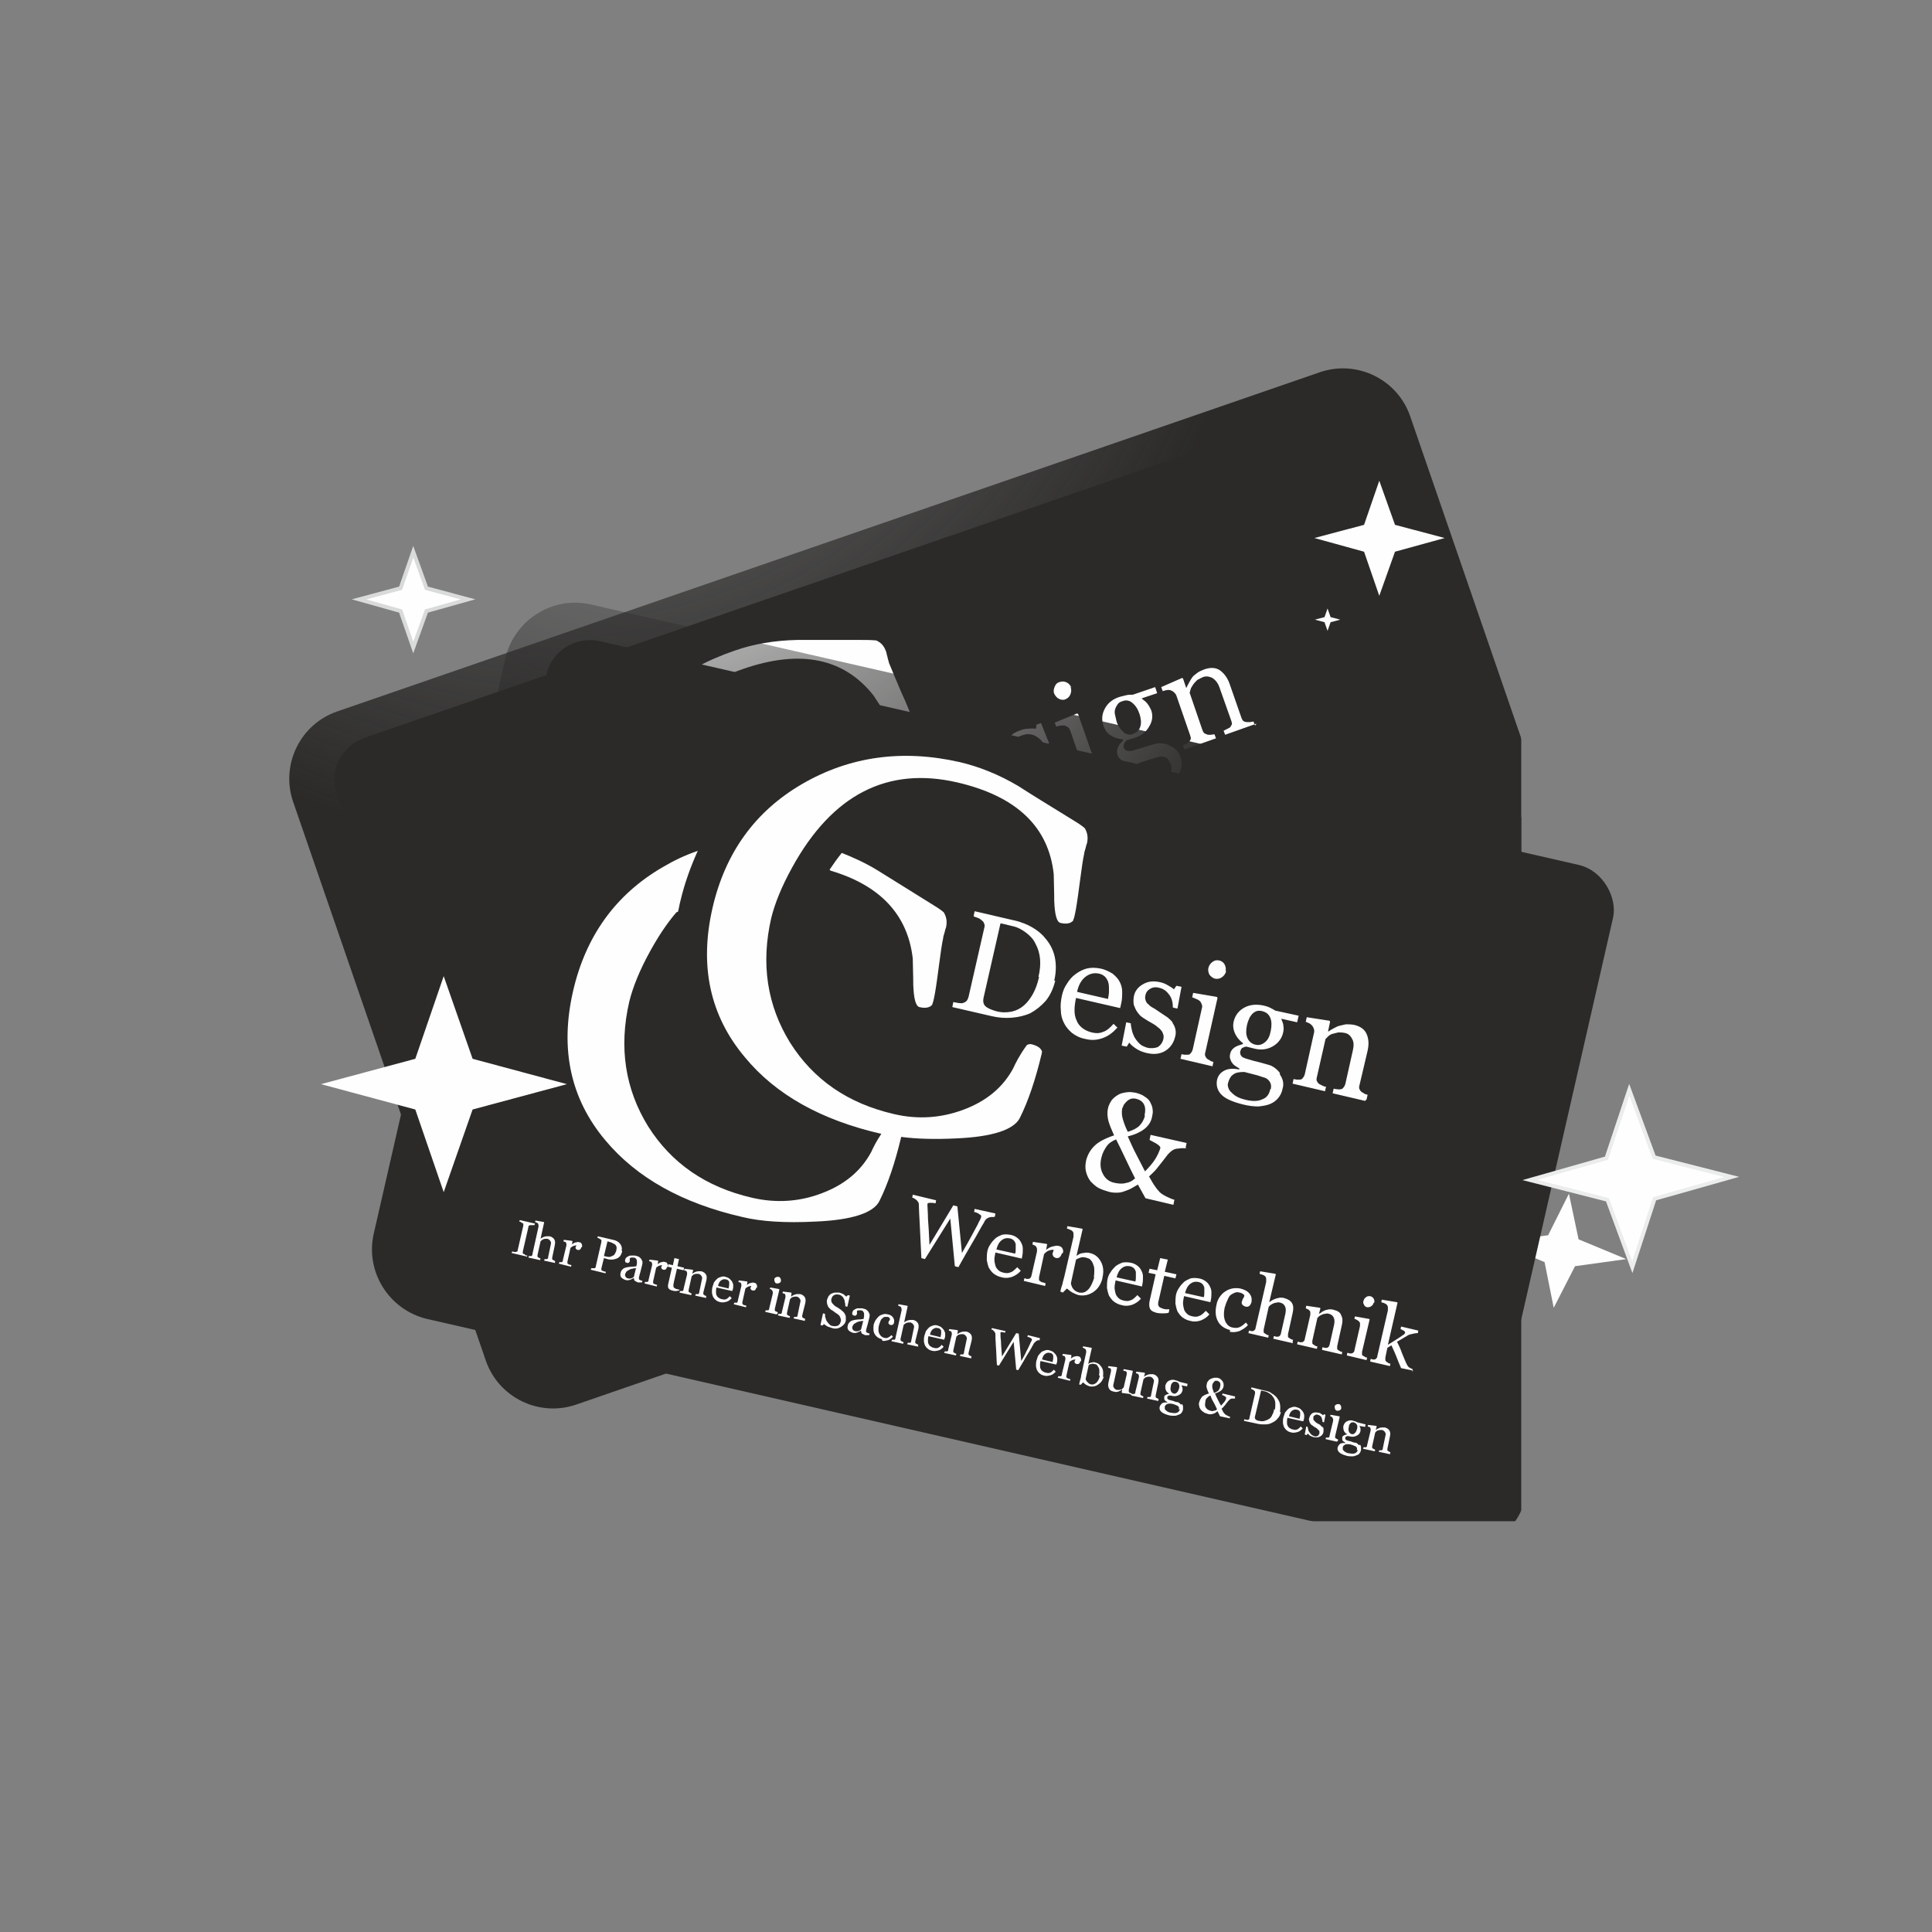<?xml version="1.0" encoding="UTF-8"?>
<!DOCTYPE svg PUBLIC "-//W3C//DTD SVG 1.1//EN" "http://www.w3.org/Graphics/SVG/1.1/DTD/svg11.dtd">
<!-- Creator: CorelDRAW X6 -->
<svg xmlns="http://www.w3.org/2000/svg" xml:space="preserve" width="38.1mm" height="38.1mm" version="1.1" style="shape-rendering:geometricPrecision; text-rendering:geometricPrecision; image-rendering:optimizeQuality; fill-rule:evenodd; clip-rule:evenodd"
viewBox="0 0 3810 3810"
 xmlns:xlink="http://www.w3.org/1999/xlink">
 <rect x="0" y="0" width="3810" height="3810" fill="#808080" stroke="none"/>
 <defs>
  <style type="text/css">
   <![CDATA[
    .str1 {stroke:#D9DADA;stroke-width:7.62}
    .str2 {stroke:#EBECEC;stroke-width:7.62}
    .str0 {stroke:#2B2A29;stroke-width:20}
    .fil0 {fill:#2B2A29}
    .fil2 {fill:#FEFEFE}
    .fil1 {fill:#FEFEFE;fill-rule:nonzero}
   ]]>
  </style>
     <mask id="id0">
  <radialGradient id="id1" gradientUnits="userSpaceOnUse" cx="1103.19" cy="282.71" r="1386.67" fx="1103.19" fy="282.71">
   <stop offset="0" style="stop-opacity:0; stop-color:white"/>
   <stop offset="1" style="stop-opacity:1; stop-color:white"/>
  </radialGradient>
      <rect style="fill:url(#id1)" x="560" y="716" width="2619" height="2071"/>
     </mask>
     <mask id="id2">
  <radialGradient id="id3" gradientUnits="userSpaceOnUse" cx="1266.33" cy="744.48" r="1386.67" fx="1266.33" fy="744.48">
   <stop offset="0" style="stop-opacity:0; stop-color:white"/>
   <stop offset="1" style="stop-opacity:1; stop-color:white"/>
  </radialGradient>
      <rect style="fill:url(#id3)" x="723" y="1178" width="2559" height="1893"/>
     </mask>
    <mask id="id4">
  <linearGradient id="id5" gradientUnits="userSpaceOnUse" x1="2828.47" y1="3114.95" x2="1297.57" y2="3142.23">
   <stop offset="0" style="stop-opacity:1; stop-color:white"/>
   <stop offset="0.369" style="stop-opacity:0.502; stop-color:white"/>
   <stop offset="1" style="stop-opacity:0; stop-color:white"/>
  </linearGradient>
     <rect style="fill:url(#id5)" x="858" y="3051" width="2410" height="155"/>
    </mask>
 </defs>
 <g id="Ebene_x0020_1">
  <g id="_1073800880">
   <g>
    <path class="fil0" style="mask:url(#id0)" d="M1136 2770l1938 -669c73,-25 112,-105 87,-178l-380 -1102c-25,-73 -105,-112 -178,-87l-1938 669c-73,25 -112,105 -87,178l380 1102c25,73 105,112 178,87z"/>
    <rect class="fil0 str0" transform="matrix(1.256 -0.433 0.422 1.222 652.368 1491.55)" width="1604" height="995" rx="57" ry="57"/>
    <g>
     <g>
      <path class="fil1" d="M1130 1829c-4,28 -5,59 -3,93 2,43 8,78 18,106 30,88 84,151 162,189 77,38 160,42 248,12 46,-16 84,-43 112,-81 29,-38 42,-78 39,-119 -2,-10 -2,-23 -2,-41 -114,39 -217,44 -308,14 -102,-33 -172,-105 -210,-216 -36,-106 -29,-206 21,-302 50,-96 131,-163 242,-201 37,-13 78,-20 123,-21 27,0 69,0 125,0 11,0 21,0 31,1 9,4 15,10 19,21 1,1 1,5 3,11 1,6 3,10 3,12 3,8 11,26 23,55 13,28 20,47 23,55 2,5 3,9 4,13l-2 5c-4,6 -10,10 -17,12 -7,2 -18,-8 -33,-31 0,0 -9,-15 -28,-44 -58,-74 -144,-92 -257,-53 -134,46 -197,151 -188,315 2,43 8,78 18,106 30,88 84,151 162,189 77,38 160,42 248,12 46,-16 84,-43 112,-81 29,-38 42,-78 39,-119 -2,-12 -3,-30 -2,-53 0,-1 2,-3 6,-6 12,-4 21,-4 27,1l2 5c17,49 27,92 30,129 2,26 -27,60 -86,101 -34,24 -65,42 -93,55l0 1c17,49 27,92 30,129 2,26 -27,60 -86,100 -48,33 -91,56 -127,69 -114,40 -217,44 -309,15 -102,-33 -172,-105 -210,-216 -36,-106 -29,-206 21,-302 12,-23 26,-44 41,-64 4,34 12,67 24,101 2,7 5,14 8,21zm212 -231c0,-14 1,-28 3,-41 24,-5 50,-8 77,-8 27,0 69,0 125,0 11,0 21,0 31,1 9,4 15,10 19,21 1,1 1,5 3,11 1,6 3,10 3,12 3,8 11,26 23,55 13,28 20,47 23,55 2,5 3,9 4,13l-2 5c-4,6 -10,10 -17,12 -7,2 -18,-8 -33,-31 0,0 -9,-15 -28,-44 -54,-68 -130,-88 -229,-61z"/>
      <g>
       <path class="fil1" d="M1835 1548c5,16 7,30 5,43 -2,13 -6,25 -13,36 -7,11 -16,20 -26,27 -11,8 -22,14 -35,18l-76 26 -3 -9c3,-1 6,-2 10,-4 4,-2 6,-3 7,-4 2,-2 3,-4 4,-7 0,-3 0,-5 -1,-9l-45 -132c-1,-3 -2,-5 -4,-7 -2,-2 -4,-3 -8,-3 -3,0 -6,0 -10,0 -3,1 -6,1 -8,2l-3 -9 80 -28c11,-4 22,-6 34,-6 12,0 23,1 33,4 13,4 25,11 36,21 10,10 18,24 24,40zm-32 11c-4,-12 -10,-23 -16,-32 -7,-9 -14,-16 -23,-21 -8,-5 -17,-8 -27,-9 -10,-1 -20,0 -31,4 -3,1 -7,3 -12,4 -4,2 -8,3 -10,4l48 140c3,8 7,12 12,14 6,1 13,1 22,-3 11,-4 20,-9 26,-16 7,-7 12,-14 14,-23 3,-9 4,-19 3,-29 -1,-10 -3,-22 -8,-34zm185 4c-2,12 -6,23 -13,32 -7,9 -16,16 -28,20 -10,4 -20,5 -29,4 -9,-1 -17,-4 -24,-8 -7,-4 -13,-10 -19,-18 -5,-7 -10,-16 -13,-25 -3,-8 -4,-17 -4,-26 0,-9 1,-17 4,-25 3,-8 7,-15 13,-21 6,-6 14,-11 23,-14 9,-3 18,-5 25,-4 8,1 14,3 20,6 6,3 11,8 15,14 4,6 8,13 10,20l3 8 -84 29c3,8 6,16 10,22 4,6 8,11 14,15 5,4 11,6 17,7 6,1 13,0 21,-2 8,-3 14,-7 18,-12 4,-5 7,-14 9,-25l11 2zm-45 -38c-2,-5 -4,-10 -7,-15 -3,-5 -6,-9 -9,-12 -3,-3 -7,-6 -11,-7 -4,-1 -9,-1 -15,1 -9,3 -15,9 -19,19 -3,10 -3,21 1,35l59 -20zm133 -28c5,2 8,5 12,8 3,3 6,8 8,14 4,12 3,23 -3,33 -6,10 -16,18 -30,23 -7,3 -15,4 -22,3 -7,-1 -12,-2 -16,-3l0 9 -10 3 -17 -44 9 -3c2,3 5,7 8,10 4,4 8,7 12,9 5,3 10,4 15,5 6,1 11,0 17,-2 8,-3 14,-7 17,-12 3,-5 3,-11 1,-18 -1,-4 -3,-6 -5,-9 -2,-2 -5,-4 -9,-5 -4,-1 -8,-2 -12,-2 -5,0 -10,0 -15,0 -4,0 -9,0 -15,0 -6,0 -11,-1 -15,-3 -5,-2 -9,-4 -13,-8 -4,-4 -7,-8 -9,-14 -4,-10 -3,-20 2,-30 5,-10 14,-17 27,-21 5,-2 10,-3 16,-3 6,-1 10,0 14,0l1 -8 9 -3 16 40 -9 3c-5,-8 -11,-14 -19,-18 -8,-4 -16,-4 -25,-1 -7,2 -12,6 -15,11 -3,5 -3,10 -2,15 1,4 3,7 5,9 2,2 5,4 8,4 3,1 7,1 11,2 4,0 10,0 16,0 6,0 12,0 18,1 6,1 11,2 15,4zm113 30l-62 21 -3 -8c2,-1 4,-2 6,-3 2,-1 4,-2 5,-3 2,-2 3,-4 4,-6 1,-2 0,-5 -1,-8l-27 -78c-1,-3 -2,-5 -4,-7 -2,-2 -4,-3 -7,-4 -2,0 -5,-1 -8,0 -3,0 -6,1 -9,2l-3 -8 44 -18 2 1 36 103c1,3 2,5 4,7 2,2 4,2 7,3 2,0 4,0 6,0 2,0 4,-1 6,-1l3 8zm-78 -173c2,5 2,10 0,15 -2,5 -5,8 -10,10 -4,2 -9,1 -13,-1 -4,-2 -7,-6 -9,-10 -2,-5 -1,-9 1,-14 2,-5 5,-8 10,-9 5,-2 10,-1 14,1 4,2 7,6 9,10zm197 117c5,2 9,5 12,8 3,3 6,8 8,14 2,6 3,12 2,19 -1,6 -3,12 -7,18 -4,6 -10,12 -17,17 -7,5 -17,9 -28,14 -19,7 -34,9 -46,6 -11,-2 -19,-9 -23,-20 -3,-9 -2,-17 3,-24 5,-7 13,-13 23,-17l-1 -2c-3,0 -6,0 -9,0 -3,0 -6,-1 -8,-2 -3,-1 -5,-3 -8,-5 -2,-2 -4,-5 -5,-8 -2,-5 -1,-9 0,-14 2,-5 6,-10 11,-15l-1 -2c-10,-1 -18,-4 -24,-8 -7,-4 -11,-11 -14,-19 -4,-12 -3,-23 3,-34 6,-11 16,-19 30,-23 4,-1 8,-2 12,-3 4,-1 8,-1 13,-1l44 -15 4 12 -30 10 0 1c4,3 8,6 11,10 3,4 5,8 7,12 4,11 3,22 -4,33 -6,11 -16,18 -28,22l-16 5c-2,1 -3,3 -5,6 -1,3 -2,5 -1,8 1,3 3,5 5,6 2,1 5,1 8,1 3,0 6,-1 9,-2 3,-1 7,-2 10,-3 4,-1 9,-3 16,-5 7,-2 11,-3 14,-4 4,-1 8,-2 13,-1 5,0 9,1 13,3zm-61 -63c-3,-10 -8,-17 -14,-22 -6,-5 -13,-6 -20,-3 -4,1 -7,3 -9,6 -2,3 -4,6 -5,10 -1,3 -1,7 0,11 1,4 2,8 3,13 3,9 8,16 14,21 6,5 13,6 19,3 7,-3 12,-7 14,-15 2,-7 1,-15 -2,-25zm61 98c-2,-5 -4,-8 -7,-11 -3,-2 -7,-3 -12,-3 -2,0 -8,2 -15,4 -8,2 -16,5 -26,8 -9,5 -14,10 -17,16 -2,6 -2,12 0,18 1,3 3,6 5,8 2,2 5,4 9,5 4,1 8,2 14,1 6,0 12,-2 19,-4 13,-4 22,-10 27,-18 6,-7 7,-16 3,-26zm170 -79l-62 22 -3 -8c2,-1 4,-2 6,-3 2,-1 4,-2 6,-3 2,-2 3,-4 4,-6 1,-2 0,-5 -1,-8l-23 -65c-3,-9 -8,-15 -14,-19 -6,-3 -12,-4 -18,-2 -5,2 -8,4 -12,6 -3,3 -6,6 -8,9 -2,3 -4,6 -5,9 -1,3 -1,5 -2,7l25 73c1,3 2,5 4,7 2,1 4,2 7,3 2,0 4,0 6,0 2,0 5,-1 7,-1l3 8 -62 22 -3 -8c2,-1 4,-2 6,-3 2,-1 4,-2 5,-3 2,-2 3,-4 4,-6 1,-2 0,-5 -1,-8l-27 -78c-1,-3 -3,-5 -5,-7 -2,-2 -5,-3 -7,-4 -2,0 -4,-1 -7,0 -2,0 -5,1 -8,2l-3 -8 41 -18 2 1 6 18 1 0c1,-3 3,-6 5,-10 2,-4 4,-7 6,-10 2,-3 6,-6 10,-9 4,-3 9,-5 14,-7 12,-4 22,-4 31,2 8,6 15,15 19,27l23 66c1,3 2,5 4,7 2,1 4,2 7,2 2,0 4,0 6,0 2,0 4,-1 7,-1l3 8z"/>
       <path class="fil1" d="M1979 2008c-1,1 -3,1 -4,2 -2,1 -3,2 -4,4 -1,2 -2,4 -3,5 -1,2 -1,4 -1,7 0,13 1,29 2,46 1,18 1,36 2,56l-7 2 -57 -75 0 94 -7 2c-11,-16 -23,-33 -35,-51 -12,-18 -20,-29 -24,-35 -1,-1 -2,-3 -4,-4 -1,-1 -3,-2 -5,-2 -2,0 -3,-1 -5,0 -2,0 -4,0 -5,1l-2 -6 45 -15 2 6c-4,2 -7,3 -10,5 -3,2 -4,3 -3,4 0,1 1,1 1,2 0,1 1,1 1,2 3,4 7,11 14,20 7,9 16,24 30,42l-1 -91 8 -3 56 74c-1,-14 -1,-26 -2,-37 -1,-11 -1,-19 -2,-27 0,-5 -1,-9 -1,-11 0,-2 -1,-3 -1,-5 -1,-2 -2,-3 -5,-3 -3,0 -7,0 -12,2l-2 -6 40 -14 2 6zm101 62c-1,7 -4,14 -8,19 -4,5 -10,9 -17,12 -6,2 -12,3 -17,2 -5,-1 -10,-2 -14,-5 -4,-3 -8,-6 -11,-11 -3,-4 -6,-9 -8,-15 -2,-5 -3,-10 -3,-15 0,-5 1,-10 2,-15 2,-5 4,-9 8,-13 4,-4 8,-7 14,-8 6,-2 11,-3 15,-2 5,0 9,2 12,4 3,2 6,5 9,8 3,4 5,8 6,12l2 5 -51 17c2,5 4,9 6,13 2,4 5,7 8,9 3,2 7,4 10,4 4,1 8,0 13,-1 5,-2 8,-4 11,-7 3,-3 4,-8 6,-15l7 1zm-27 -23c-1,-3 -2,-6 -4,-9 -2,-3 -3,-6 -5,-7 -2,-2 -4,-3 -7,-4 -3,-1 -6,-1 -9,1 -5,2 -9,6 -11,11 -2,6 -2,13 1,21l35 -12zm78 -49c1,3 1,5 0,8 -1,2 -2,4 -5,5 -3,1 -5,1 -7,0 -2,-1 -3,-2 -4,-4 0,-1 -1,-2 -1,-3 0,-1 0,-2 0,-3 -2,1 -5,3 -7,6 -3,3 -4,7 -5,11l15 44c1,2 1,3 3,4 1,1 2,1 4,1 1,0 3,0 5,-1 2,0 4,-1 5,-1l2 5 -40 14 -2 -5c1,-1 2,-1 4,-2 1,-1 2,-1 3,-2 1,-1 2,-2 2,-4 0,-1 0,-3 -1,-5l-16 -47c-1,-2 -1,-3 -3,-4 -1,-1 -3,-2 -4,-3 -1,0 -3,0 -4,0 -1,0 -3,0 -5,1l-2 -5 25 -11 1 1 4 11 0 0c2,-5 4,-10 7,-13 3,-4 6,-6 10,-7 3,-1 6,-1 9,0 3,1 5,4 6,7zm94 -1c4,11 4,22 -1,33 -5,10 -12,17 -21,20 -4,1 -9,2 -13,2 -4,0 -9,0 -13,-1l-3 11 -5 1c-1,-4 -2,-9 -4,-14 -2,-5 -4,-11 -5,-16l-26 -75c-1,-2 -2,-3 -3,-5 -1,-1 -3,-2 -4,-3 -1,0 -3,0 -5,0 -2,0 -4,1 -6,1l-2 -5 28 -11 1 1 17 50 1 0c2,-5 5,-8 8,-11 3,-3 7,-5 10,-6 9,-3 18,-2 27,3 9,5 15,14 19,26zm-16 6c-1,-4 -3,-8 -5,-11 -2,-4 -5,-7 -7,-9 -3,-2 -6,-4 -9,-5 -3,-1 -7,-1 -11,1 -4,1 -7,3 -9,5 -2,2 -4,5 -5,8l15 44c1,1 2,2 3,4 1,1 3,2 5,3 2,1 4,1 6,2 2,0 5,0 8,-1 6,-2 10,-7 12,-14 2,-7 1,-16 -3,-27zm102 -13c-1,7 -4,14 -8,19 -4,5 -10,9 -17,12 -6,2 -12,3 -17,2 -5,-1 -10,-2 -14,-5 -4,-3 -8,-6 -11,-11 -3,-4 -6,-9 -8,-15 -2,-5 -3,-10 -3,-15 0,-5 1,-10 2,-15 2,-5 4,-9 8,-13 4,-4 8,-7 14,-8 6,-2 11,-3 15,-2 5,0 9,2 12,4 3,2 6,5 9,8 3,4 5,8 6,12l2 5 -51 17c2,5 4,9 6,13 2,4 5,7 8,9 3,2 7,4 10,4 4,1 8,0 13,-1 5,-2 8,-4 11,-7 3,-3 4,-8 6,-15l7 1zm-27 -23c-1,-3 -2,-6 -4,-9 -2,-3 -3,-6 -5,-7 -2,-2 -4,-3 -7,-4 -3,-1 -5,-1 -9,1 -5,2 -9,6 -11,11 -2,6 -2,13 1,21l35 -12zm88 18c-3,3 -6,5 -8,7 -3,2 -6,4 -10,5 -6,2 -11,2 -15,0 -4,-2 -7,-6 -9,-12l-18 -52 -14 5 -3 -7 14 -5 -8 -24 14 -5 8 24 22 -8 3 7 -22 7 15 43c1,3 2,6 3,8 1,2 2,4 4,5 1,1 3,2 5,2 2,0 4,0 7,-1 1,0 3,-1 6,-2 2,-1 4,-2 5,-3l2 6zm70 -41c-1,7 -4,13 -8,19 -4,5 -10,9 -17,12 -6,2 -12,3 -17,2 -5,-1 -10,-2 -14,-5 -4,-3 -8,-6 -11,-11 -3,-4 -6,-9 -8,-15 -2,-5 -3,-10 -3,-15 0,-5 1,-10 2,-15 2,-5 4,-9 8,-13 4,-4 8,-7 14,-8 6,-2 11,-3 15,-2 5,0 9,2 12,4 3,2 6,5 9,8 3,4 5,8 6,12l2 5 -51 17c2,5 4,9 6,13 2,4 5,7 8,9 3,2 7,4 10,4 4,1 8,0 13,-1 5,-2 8,-4 11,-7 3,-3 4,-8 6,-15l7 1zm-27 -23c-1,-3 -2,-6 -4,-9 -2,-3 -3,-6 -5,-7 -2,-2 -4,-3 -7,-4 -3,-1 -5,-1 -9,1 -5,2 -9,6 -11,11 -2,6 -2,13 1,21l35 -12zm78 28c-11,4 -21,3 -30,-2 -9,-5 -15,-14 -20,-26 -2,-5 -3,-11 -3,-16 0,-5 1,-10 3,-15 2,-5 5,-9 8,-13 4,-4 8,-7 14,-9 7,-3 14,-3 20,-1 6,2 10,6 12,12 1,3 1,5 1,7 -1,2 -2,4 -5,5 -3,1 -6,1 -8,0 -2,-1 -4,-2 -4,-4 -1,-2 -1,-5 -2,-7 0,-3 0,-5 -1,-6 -1,-1 -3,-2 -5,-2 -2,0 -4,1 -6,1 -2,1 -5,2 -7,4 -2,2 -3,5 -5,8 -1,3 -1,7 -1,12 0,5 2,10 4,16 3,10 8,17 14,21 6,5 13,6 20,3 5,-2 9,-4 11,-8 3,-4 4,-8 6,-14l6 2c-1,7 -4,14 -9,19 -4,5 -9,9 -15,11zm119 -43l-37 13 -2 -5c1,-1 2,-1 4,-2 1,-1 3,-1 3,-2 1,-1 2,-2 2,-4 0,-1 0,-3 -1,-5l-14 -39c-2,-5 -5,-9 -8,-11 -4,-2 -7,-2 -11,-1 -3,1 -5,2 -7,4 -2,2 -4,3 -5,5 -1,2 -2,4 -3,5 0,2 -1,3 -1,4l15 44c1,2 1,3 3,4 1,1 2,1 4,2 1,0 3,0 4,0 1,0 3,0 4,-1l2 5 -37 13 -2 -5c1,-1 2,-1 4,-2 1,-1 2,-1 3,-2 1,-1 2,-2 2,-4 0,-1 0,-3 0,-5l-31 -89c-1,-2 -2,-3 -3,-5 -1,-1 -3,-2 -5,-3 -1,0 -3,0 -5,0 -2,1 -4,1 -6,1l-2 -5 28 -12 1 1 18 53 0 0c1,-2 2,-4 3,-6 1,-2 2,-4 4,-6 2,-2 3,-4 6,-5 2,-2 5,-3 8,-4 7,-2 13,-2 18,1 5,3 9,9 12,17l14 40c1,2 1,3 2,4 1,1 2,1 4,1 1,0 3,0 4,0 1,0 2,0 4,-1l2 5zm93 -32l-37 13 -2 -5c1,-1 2,-1 4,-2 1,-1 3,-1 3,-2 1,-1 2,-2 2,-4 0,-1 0,-3 -1,-5l-14 -39c-2,-5 -5,-9 -8,-11 -4,-2 -7,-2 -11,-1 -3,1 -5,2 -7,4 -2,2 -4,3 -5,5 -1,2 -2,4 -3,5 -1,2 -1,3 -1,4l15 44c1,2 1,3 3,4 1,1 2,1 4,2 1,0 3,0 4,0 1,0 3,0 4,-1l2 5 -37 13 -2 -5c1,-1 2,-1 4,-2 1,-1 2,-1 3,-2 1,-1 2,-2 2,-4 0,-1 0,-3 -1,-5l-16 -47c-1,-2 -2,-3 -3,-4 -1,-1 -3,-2 -4,-3 -1,0 -3,0 -4,0 -1,0 -3,0 -5,1l-2 -5 25 -11 1 1 4 11 0 0c1,-2 2,-4 3,-6 1,-2 3,-4 4,-6 1,-2 3,-4 6,-5 2,-2 5,-3 8,-4 7,-3 13,-2 19,1 5,3 9,9 12,16l14 40c1,2 1,3 2,4 1,1 2,1 4,1 1,0 3,0 4,0 1,0 2,0 4,-1l2 5zm46 -16l-37 13 -2 -5c1,-1 2,-1 4,-2 1,-1 2,-1 3,-2 1,-1 2,-2 2,-4 0,-1 0,-3 -1,-5l-16 -47c-1,-2 -1,-3 -3,-4 -1,-1 -3,-2 -4,-2 -1,0 -3,0 -5,0 -2,0 -4,0 -5,1l-2 -5 26 -11 1 1 21 62c1,2 1,3 3,4 1,1 3,1 4,2 1,0 3,0 4,0 1,0 2,0 4,-1l2 5zm-47 -104c1,3 1,6 0,9 -1,3 -3,5 -6,6 -3,1 -5,1 -8,-1 -3,-1 -4,-3 -5,-6 -1,-3 -1,-6 0,-8 1,-3 3,-5 6,-6 3,-1 6,-1 8,0 3,1 4,3 5,6zm137 73l-23 8c-6,-4 -12,-9 -19,-14 -7,-5 -14,-10 -21,-14l-4 8 6 18c1,2 2,3 3,4 1,1 2,1 4,2 1,0 3,0 4,0 1,0 3,0 4,-1l2 5 -37 13 -2 -5c1,-1 2,-1 4,-2 1,-1 2,-1 3,-2 1,-1 2,-2 2,-4 0,-1 0,-3 0,-5l-31 -88c-1,-2 -2,-4 -3,-5 -1,-1 -3,-2 -4,-3 -1,0 -3,0 -6,0 -2,1 -4,1 -6,1l-2 -5 28 -12 1 1 28 81c3,-5 5,-11 9,-17 3,-6 6,-12 8,-16 0,-1 1,-1 1,-2 0,-1 0,-2 0,-2 0,-1 -2,-2 -4,-2 -2,0 -5,0 -7,1l-2 -5 33 -12 2 5c-4,3 -7,6 -10,9 -3,3 -5,6 -6,8 -1,1 -2,4 -4,7 -1,3 -4,7 -6,12 6,4 13,8 21,14 8,5 13,9 17,12 3,2 6,4 8,4 2,0 5,0 8,-1l2 5z"/>
      </g>
      <path class="fil1" d="M2231 1692c-5,2 -10,5 -14,8 -5,3 -8,7 -9,12 -1,3 -2,6 -2,11 0,5 -1,10 -2,17 -1,6 -1,13 -2,19 -1,6 -2,13 -5,19 5,3 11,6 17,9 7,3 12,5 16,6 4,1 10,1 16,0 7,-1 12,-2 16,-3l3 9 -53 18 -27 -15c-2,4 -4,8 -6,13 -3,5 -5,9 -9,12 -4,4 -7,8 -11,11 -4,3 -9,6 -15,8 -6,2 -13,3 -20,4 -7,0 -14,-1 -20,-3 -6,-2 -12,-6 -17,-11 -5,-5 -9,-12 -12,-21 -4,-11 -4,-21 -2,-32 3,-11 10,-23 22,-38 -10,-7 -18,-13 -24,-18 -6,-5 -11,-12 -14,-21 -2,-6 -3,-12 -2,-18 1,-6 3,-11 5,-16 3,-5 7,-9 12,-13 5,-4 10,-7 16,-9 7,-2 13,-3 19,-3 6,0 11,2 16,4 4,2 8,5 11,9 3,4 5,8 7,12 4,10 3,20 0,30 -4,10 -10,19 -19,29 12,8 23,15 34,22 11,6 21,13 31,19 3,-11 4,-21 4,-30 0,-9 -1,-17 -3,-23 -1,-3 -4,-4 -8,-4 -5,0 -11,0 -18,1l-3 -9 69 -24 3 9zm-105 -11c-3,-9 -7,-15 -13,-18 -5,-3 -12,-4 -19,-1 -4,1 -7,3 -9,6 -2,3 -4,5 -5,9 -1,3 -1,6 -1,9 0,3 1,6 1,8 2,6 6,11 11,16 5,5 13,11 22,17 7,-8 11,-16 13,-23 2,-7 1,-15 -1,-22zm51 116c-12,-7 -24,-15 -38,-24 -14,-9 -26,-16 -35,-22 -5,7 -8,15 -9,22 -1,7 0,15 3,24 4,12 11,20 20,26 9,5 19,6 31,2 6,-2 12,-6 17,-10 5,-5 9,-10 11,-17z"/>
     </g>
     <g>
      <path class="fil1" d="M1238 2561l-29 10 -1 -3c1,0 2,-1 3,-2 2,-1 3,-1 3,-2 1,-1 1,-2 2,-2 0,-1 0,-2 0,-3l-16 -47c0,-1 -1,-2 -1,-2 -1,-1 -2,-1 -3,-1 -1,0 -2,0 -4,0 -1,0 -3,0 -4,1l-1 -3 29 -10 1 3c-1,0 -2,1 -3,2 -1,1 -2,1 -3,2 -1,1 -2,2 -2,3 0,1 0,2 0,3l16 47c0,1 1,2 2,2 1,1 2,1 3,1 1,0 2,0 3,0 2,0 3,0 4,-1l1 3zm56 -19l-22 8 -1 -3c1,0 1,-1 2,-1 1,0 1,-1 2,-1 1,-1 1,-1 1,-2 0,-1 0,-2 0,-3l-8 -23c-1,-3 -3,-5 -5,-7 -2,-1 -4,-1 -6,-1 -2,1 -3,1 -4,2 -1,1 -2,2 -3,3 -1,1 -1,2 -2,3 0,1 0,2 -1,2l9 26c0,1 1,2 1,2 1,1 1,1 2,1 1,0 2,0 2,0 1,0 2,0 2,-1l1 3 -22 8 -1 -3c1,0 1,-1 2,-1 1,0 1,-1 2,-1 1,-1 1,-1 1,-2 0,-1 0,-2 0,-3l-18 -52c0,-1 -1,-2 -2,-3 -1,-1 -2,-1 -3,-2 -1,0 -2,0 -3,0 -1,0 -3,1 -3,1l-1 -3 16 -7 1 0 11 31 0 0c1,-1 1,-3 2,-4 1,-1 1,-2 2,-4 1,-1 2,-2 3,-3 1,-1 3,-2 5,-3 4,-1 7,-1 11,1 3,2 5,5 7,10l8 23c0,1 1,2 1,2 1,1 1,1 2,1 1,0 2,0 2,0 1,0 1,0 2,0l1 3zm26 -53c1,2 1,3 0,4 0,1 -1,2 -3,3 -2,1 -3,1 -4,0 -1,-1 -2,-1 -2,-2 0,-1 0,-1 0,-2 0,-1 0,-1 0,-2 -1,0 -3,2 -4,3 -1,2 -3,4 -3,7l9 26c0,1 1,2 2,2 1,1 1,1 2,1 1,0 2,0 3,0 1,0 2,-1 3,-1l1 3 -24 8 -1 -3c1,0 1,-1 2,-1 1,0 1,-1 2,-1 1,-1 1,-1 1,-2 0,-1 0,-2 0,-3l-10 -28c0,-1 -1,-2 -2,-3 -1,-1 -2,-1 -3,-2 -1,0 -1,0 -2,0 -1,0 -2,0 -3,1l-1 -3 15 -6 1 0 2 6 0 0c1,-3 2,-6 4,-8 2,-2 4,-3 6,-4 2,-1 4,-1 5,0 2,1 3,2 4,4zm74 -36c1,3 2,7 1,10 0,3 -2,6 -3,8 -2,3 -4,5 -6,6 -2,2 -5,3 -8,4l-7 2 7 20c0,1 1,2 1,3 1,1 2,1 3,1 1,0 2,0 3,0 1,0 3,-1 4,-1l1 3 -28 10 -1 -3c1,0 2,-1 3,-1 1,-1 2,-1 3,-2 1,-1 1,-2 1,-2 0,-1 0,-2 0,-3l-16 -47c0,-1 -1,-2 -1,-3 -1,-1 -2,-1 -3,-1 -1,0 -3,0 -4,0 -1,0 -2,0 -3,1l-1 -3 29 -10c6,-2 11,-2 16,-1 5,2 8,5 10,10zm-10 16c1,-2 1,-4 0,-5 0,-2 -1,-3 -1,-4 -1,-2 -1,-3 -2,-5 -1,-2 -2,-3 -4,-4 -2,-1 -3,-2 -5,-2 -2,0 -4,0 -7,1l-6 2 10 28 5 -2c3,-1 6,-3 7,-4 2,-2 3,-4 3,-5zm75 15c-1,1 -2,2 -3,3 -1,1 -2,1 -4,2 -2,1 -4,1 -6,0 -2,-1 -3,-2 -4,-4l0 0c-1,3 -3,5 -5,7 -2,2 -4,3 -8,5 -3,1 -6,1 -9,0 -3,-1 -5,-4 -6,-7 -1,-2 -1,-3 -1,-5 0,-2 0,-3 1,-4 0,-1 1,-2 2,-3 1,-1 2,-2 3,-3 1,-1 4,-3 7,-6 4,-3 6,-5 7,-6l-2 -4c0,0 0,-1 -1,-2 -1,-1 -1,-2 -2,-3 -1,-1 -2,-2 -4,-2 -1,0 -3,0 -5,0 -1,0 -3,1 -4,2 -1,1 -2,2 -2,2 0,1 1,1 1,3 1,1 1,2 2,3 0,1 0,2 0,3 -1,1 -2,2 -4,3 -2,1 -3,0 -4,0 -1,-1 -2,-2 -2,-3 0,-1 0,-3 0,-5 1,-2 1,-3 3,-5 1,-1 2,-3 4,-4 2,-1 4,-2 5,-3 3,-1 5,-1 7,-2 2,0 4,0 6,0 2,1 4,2 5,3 1,2 3,4 4,7 1,4 3,8 4,12 1,3 2,7 4,11 0,1 1,2 2,3 1,1 1,1 3,1 1,0 1,0 2,0 1,0 2,-1 3,-1l1 3zm-24 -18c-2,2 -4,3 -6,5 -2,1 -3,3 -5,5 -1,2 -2,3 -2,5 0,2 0,4 0,5 1,3 2,4 4,5 2,1 4,1 6,0 2,-1 4,-2 5,-4 1,-2 2,-3 3,-5l-5 -16zm50 -33c1,2 1,3 0,4 0,1 -1,2 -3,3 -2,1 -3,1 -4,0 -1,-1 -2,-1 -2,-2 0,-1 0,-1 0,-2 0,-1 0,-1 0,-2 -1,0 -3,2 -4,3 -2,2 -3,4 -3,7l9 26c0,1 1,2 2,2 1,1 1,1 2,1 1,0 2,0 3,0 1,0 2,-1 3,-1l1 3 -24 8 -1 -3c1,0 1,-1 2,-1 1,0 1,-1 2,-1 1,-1 1,-1 1,-2 0,-1 0,-2 0,-3l-10 -28c0,-1 -1,-2 -2,-3 -1,-1 -2,-1 -3,-2 -1,0 -1,0 -2,0 -1,0 -2,0 -3,1l-1 -3 15 -6 1 0 2 6 0 0c1,-3 2,-6 4,-8 2,-2 4,-3 6,-4 2,-1 4,-1 5,0 2,1 3,2 4,4zm44 26c-2,1 -3,3 -5,4 -2,1 -4,2 -6,3 -4,1 -7,1 -9,0 -2,-1 -4,-4 -5,-7l-10 -30 -8 3 -2 -4 8 -3 -5 -14 8 -3 5 14 13 -4 2 4 -13 4 9 25c1,2 1,3 2,5 1,1 1,2 2,3 1,1 2,1 3,1 1,0 3,0 4,-1 1,0 2,-1 3,-1 1,-1 2,-1 3,-2l1 3zm55 -17l-22 8 -1 -3c1,0 1,-1 2,-1 1,0 1,-1 2,-1 1,-1 1,-1 1,-2 0,-1 0,-2 0,-3l-8 -23c-1,-3 -3,-5 -5,-7 -2,-1 -4,-1 -6,-1 -2,1 -3,1 -4,2 -1,1 -2,2 -3,3 -1,1 -1,2 -2,3 0,1 -1,2 -1,2l9 26c0,1 1,2 2,2 1,1 1,1 2,1 1,0 2,0 2,0 1,0 2,0 2,0l1 3 -22 8 -1 -3c1,0 1,-1 2,-1 1,0 1,-1 2,-1 1,-1 1,-1 1,-2 0,-1 0,-2 0,-3l-10 -28c0,-1 -1,-2 -2,-3 -1,-1 -2,-1 -3,-1 -1,0 -1,0 -2,0 -1,0 -2,0 -3,1l-1 -3 15 -6 1 0 2 6 0 0c0,-1 1,-2 2,-4 1,-1 1,-3 2,-4 1,-1 2,-2 3,-3 1,-1 3,-2 5,-3 4,-1 8,-1 11,1 3,2 5,5 7,10l8 23c0,1 1,2 1,2 1,1 1,1 2,1 1,0 2,0 2,0 1,0 1,0 2,0l1 3zm42 -26c-1,4 -2,8 -5,11 -2,3 -6,6 -10,7 -4,1 -7,2 -10,1 -3,0 -6,-1 -9,-3 -3,-2 -5,-4 -7,-6 -2,-3 -3,-6 -4,-9 -1,-3 -2,-6 -2,-9 0,-3 0,-6 1,-9 1,-3 3,-5 5,-7 2,-2 5,-4 8,-5 3,-1 6,-2 9,-1 3,0 5,1 7,2 2,1 4,3 5,5 1,2 3,4 4,7l1 3 -30 10c1,3 2,6 4,8 1,2 3,4 5,5 2,1 4,2 6,3 2,0 5,0 7,-1 3,-1 5,-2 6,-4 2,-2 3,-5 3,-9l4 1zm-16 -14c-1,-2 -1,-3 -2,-5 -1,-2 -2,-3 -3,-4 -1,-1 -3,-2 -4,-2 -2,0 -3,0 -5,0 -3,1 -5,3 -7,7 -1,3 -1,7 0,12l21 -7zm46 -29c1,2 1,3 0,4 0,1 -1,2 -3,3 -2,1 -3,1 -4,0 -1,-1 -2,-1 -2,-2 0,-1 0,-1 0,-2 0,-1 0,-1 0,-2 -1,0 -3,2 -4,3 -2,2 -3,4 -3,7l9 26c0,1 1,2 2,2 1,1 1,1 2,1 1,0 2,0 3,0 1,0 2,-1 3,-1l1 3 -24 8 -1 -3c1,0 1,-1 2,-1 1,0 1,-1 2,-1 1,-1 1,-1 1,-2 0,-1 0,-2 0,-3l-10 -28c0,-1 -1,-2 -2,-3 -1,-1 -2,-1 -3,-2 -1,0 -1,0 -2,0 -1,0 -2,0 -3,1l-1 -3 15 -6 1 0 2 6 0 0c1,-3 2,-6 4,-8 2,-2 4,-3 6,-4 2,-1 4,-1 5,0 2,1 3,2 4,4zm62 23l-22 8 -1 -3c1,0 1,-1 2,-1 1,0 1,-1 2,-1 1,-1 1,-1 1,-2 0,-1 0,-2 0,-3l-10 -28c0,-1 -1,-2 -2,-2 -1,-1 -2,-1 -3,-1 -1,0 -2,0 -3,0 -1,0 -2,0 -3,1l-1 -3 15 -6 1 0 13 37c0,1 1,2 2,2 1,1 1,1 2,1 1,0 1,0 2,0 1,0 1,0 2,0l1 3zm-27 -61c1,2 1,3 0,5 -1,2 -2,3 -4,3 -2,1 -3,0 -5,0 -2,-1 -3,-2 -3,-4 -1,-2 -1,-3 0,-5 1,-2 2,-3 3,-3 2,-1 3,-1 5,0 2,1 3,2 3,3zm83 42l-22 8 -1 -3c1,0 1,-1 2,-1 1,0 1,-1 2,-1 1,-1 1,-1 1,-2 0,-1 0,-2 0,-3l-8 -23c-1,-3 -3,-5 -5,-7 -2,-1 -4,-1 -6,-1 -2,1 -3,1 -4,2 -1,1 -2,2 -3,3 -1,1 -1,2 -2,3 0,1 -1,2 -1,2l9 26c0,1 1,2 2,2 1,1 1,1 2,1 1,0 2,0 2,0 1,0 2,0 2,0l1 3 -22 8 -1 -3c1,0 1,-1 2,-1 1,0 1,-1 2,-1 1,-1 1,-1 1,-2 0,-1 0,-2 0,-3l-10 -28c0,-1 -1,-2 -2,-3 -1,-1 -2,-1 -3,-1 -1,0 -1,0 -2,0 -1,0 -2,0 -3,1l-1 -3 15 -6 1 0 2 6 0 0c0,-1 1,-2 2,-4 1,-1 1,-3 2,-4 1,-1 2,-2 3,-3 1,-1 3,-2 5,-3 4,-1 8,-1 11,1 3,2 5,5 7,10l8 23c0,1 1,2 1,2 1,1 1,1 2,1 1,0 2,0 2,0 1,0 1,0 2,0l1 3zm59 -54c2,1 3,2 5,4 1,2 2,4 3,6 2,6 1,11 -1,16 -3,5 -8,9 -14,11 -3,1 -6,2 -9,2 -3,0 -6,0 -9,-1l-1 4 -4 1 -8 -22 4 -1c2,2 3,5 5,6 2,2 4,3 6,5 2,1 5,2 7,2 2,0 5,0 8,-1 2,-1 4,-2 5,-3 1,-1 2,-2 3,-4 1,-1 1,-3 1,-4 0,-2 0,-3 -1,-5 -1,-3 -2,-5 -5,-6 -2,-2 -5,-3 -8,-3 -2,0 -5,0 -8,0 -3,0 -5,0 -8,0 -4,0 -8,-2 -11,-4 -3,-2 -5,-5 -7,-9 -1,-2 -1,-5 -1,-7 0,-2 1,-5 2,-7 1,-2 3,-4 5,-6 2,-2 4,-3 7,-4 3,-1 6,-1 8,-1 3,0 5,0 8,1l1 -4 4 -1 8 21 -4 1c-2,-2 -3,-4 -5,-6 -2,-2 -3,-4 -5,-5 -2,-1 -4,-2 -6,-3 -2,0 -5,0 -7,1 -3,1 -5,3 -6,5 -1,3 -2,5 -1,8 1,3 2,5 4,6 2,1 4,2 7,3 3,0 5,0 7,0 2,0 5,0 7,0 2,0 4,0 6,1 2,0 4,1 6,2zm63 10c-1,1 -2,2 -3,3 -1,1 -2,1 -4,2 -2,1 -5,1 -6,0 -2,-1 -3,-2 -4,-4l0 0c-1,3 -3,5 -5,7 -2,2 -4,3 -8,5 -3,1 -6,1 -9,0 -3,-1 -5,-4 -6,-7 -1,-2 -1,-3 -1,-5 0,-2 0,-3 1,-4 0,-1 1,-2 2,-3 1,-1 2,-2 3,-3 1,-1 4,-3 7,-6 4,-3 6,-5 7,-6l-2 -4c0,0 0,-1 -1,-2 -1,-1 -1,-2 -2,-3 -1,-1 -2,-2 -4,-2 -1,0 -3,0 -5,0 -1,0 -3,1 -4,2 -1,1 -2,2 -2,2 0,1 1,1 1,3 1,1 1,2 2,3 0,1 0,2 0,3 -1,1 -2,2 -4,3 -2,1 -3,0 -4,0 -1,-1 -2,-2 -2,-3 0,-1 0,-3 0,-4 1,-2 1,-3 3,-5 1,-1 2,-3 4,-4 2,-1 4,-2 5,-3 3,-1 5,-1 7,-2 2,0 4,0 6,0 2,1 4,2 5,3 1,2 3,4 4,7 1,4 3,8 4,12 1,3 2,7 4,11 0,1 1,2 2,3 1,1 1,1 3,1 1,0 1,0 2,0 1,0 2,-1 3,-1l1 3zm-24 -18c-2,2 -4,3 -6,5 -2,1 -3,3 -5,5 -1,2 -2,3 -2,5 0,2 0,4 0,5 1,3 2,4 4,5 2,1 4,1 6,0 2,-1 4,-2 5,-4 1,-2 2,-3 3,-5l-5 -16zm50 12c-7,2 -12,2 -18,-1 -5,-3 -9,-8 -11,-15 -1,-3 -2,-6 -2,-9 0,-3 1,-6 2,-9 1,-3 3,-5 5,-8 2,-2 5,-4 8,-5 4,-2 8,-2 12,-1 4,1 6,4 7,7 1,2 1,3 0,4 0,1 -1,2 -3,3 -2,1 -3,1 -5,0 -1,-1 -2,-1 -3,-3 0,-1 -1,-3 -1,-4 0,-2 0,-3 0,-3 -1,-1 -2,-1 -3,-1 -1,0 -2,0 -4,1 -1,1 -3,1 -4,2 -1,1 -2,3 -3,5 -1,2 -1,4 -1,7 0,3 1,6 2,10 2,6 5,10 9,12 4,3 8,3 12,2 3,-1 5,-3 7,-5 1,-2 3,-5 3,-8l4 1c-1,4 -2,8 -5,11 -3,3 -6,5 -9,7zm70 -25l-22 8 -1 -3c1,0 1,-1 2,-1 1,0 1,-1 2,-1 1,-1 1,-1 1,-2 0,-1 0,-2 0,-3l-8 -23c-1,-3 -3,-5 -5,-7 -2,-1 -4,-1 -6,-1 -2,1 -3,1 -4,2 -1,1 -2,2 -3,3 -1,1 -1,2 -2,3 0,1 0,2 -1,2l9 26c0,1 1,2 1,2 1,1 1,1 2,1 1,0 2,0 2,0 1,0 2,0 2,0l1 3 -22 8 -1 -3c1,0 1,-1 2,-1 1,0 1,-1 2,-1 1,-1 1,-1 1,-2 0,-1 0,-2 0,-3l-18 -52c0,-1 -1,-2 -2,-3 -1,-1 -2,-1 -3,-2 -1,0 -2,0 -3,0 -1,0 -3,1 -3,1l-1 -3 16 -7 1 0 11 31 0 0c1,-1 1,-3 2,-4 1,-1 1,-2 2,-4 1,-1 2,-2 3,-3 1,-1 3,-2 5,-3 4,-1 7,-1 11,1 3,2 5,5 7,10l8 23c0,1 1,2 1,2 1,1 1,1 2,1 1,0 2,0 2,0 1,0 1,0 2,0l1 3zm42 -26c-1,4 -2,8 -5,11 -2,3 -6,6 -10,7 -4,1 -7,2 -10,1 -3,0 -6,-1 -9,-3 -3,-2 -5,-4 -7,-6 -2,-3 -3,-6 -4,-9 -1,-3 -2,-6 -2,-9 0,-3 0,-6 1,-9 1,-3 3,-5 5,-7 2,-2 5,-4 8,-5 3,-1 6,-2 9,-1 3,0 5,1 7,2 2,1 4,3 5,5 1,2 3,4 4,7l1 3 -30 10c1,3 2,6 4,8 1,2 3,4 5,5 2,1 4,2 6,3 2,0 5,0 7,-1 3,-1 5,-2 6,-4 2,-2 3,-5 3,-9l4 1zm-16 -14c-1,-2 -1,-3 -2,-5 -1,-2 -2,-3 -3,-4 -1,-1 -3,-2 -4,-2 -2,0 -3,0 -5,0 -3,1 -5,3 -7,7 -1,3 -1,7 0,12l21 -7z"/>
      <path class="fil1" d="M2089 2268l-22 8 -1 -3c1,0 1,-1 2,-1 1,0 1,-1 2,-1 1,-1 1,-1 1,-2 0,-1 0,-2 0,-3l-8 -23c-1,-3 -3,-5 -5,-7 -2,-1 -4,-1 -6,-1 -2,1 -3,1 -4,2 -1,1 -2,2 -3,3 -1,1 -1,2 -2,3 0,1 -1,2 -1,2l9 26c0,1 1,2 2,2 1,1 1,1 2,1 1,0 2,0 2,0 1,0 2,0 2,0l1 3 -22 8 -1 -3c1,0 1,-1 2,-1 1,0 1,-1 2,-1 1,-1 1,-1 1,-2 0,-1 0,-2 0,-3l-10 -28c0,-1 -1,-2 -2,-3 -1,-1 -2,-1 -3,-1 -1,0 -1,0 -2,0 -1,0 -2,0 -3,1l-1 -3 15 -6 1 0 2 6 0 0c0,-1 1,-2 2,-4 1,-1 1,-3 2,-4 1,-1 2,-2 3,-3 1,-1 3,-2 5,-3 4,-1 8,-1 11,1 3,2 5,5 7,10l8 23c0,1 1,2 1,2 1,1 1,1 2,1 1,0 2,0 2,0 1,0 1,0 2,0l1 3zm96 -102c-1,0 -2,1 -2,1 -1,1 -2,1 -2,2 -1,1 -1,2 -2,3 0,1 0,2 0,4 0,8 1,17 1,27 0,10 1,21 1,33l-4 1 -33 -44 0 56 -4 1c-7,-10 -14,-20 -21,-30 -7,-10 -12,-17 -14,-21 -1,-1 -1,-2 -2,-2 -1,-1 -2,-1 -3,-1 -1,0 -2,0 -3,0 -1,0 -2,0 -3,0l-1 -3 26 -9 1 3c-2,1 -4,2 -6,3 -2,1 -2,2 -2,3 0,0 0,1 1,1 0,0 0,1 1,1 2,2 4,6 8,12 4,6 10,14 17,25l0 -54 4 -2 33 43c0,-8 -1,-16 -1,-22 0,-6 -1,-11 -1,-16 0,-3 0,-5 -1,-6 0,-1 0,-2 -1,-3 0,-1 -1,-2 -3,-2 -2,0 -4,0 -7,1l-1 -3 23 -8 1 3zm59 36c-1,4 -2,8 -5,11 -2,3 -6,6 -10,7 -4,1 -7,2 -10,1 -3,0 -6,-1 -9,-3 -3,-2 -5,-4 -7,-6 -2,-3 -3,-6 -4,-9 -1,-3 -2,-6 -2,-9 0,-3 0,-6 1,-9 1,-3 3,-5 5,-7 2,-2 5,-4 8,-5 3,-1 6,-2 9,-1 3,0 5,1 7,2 2,1 4,3 5,5 1,2 3,4 4,7l1 3 -30 10c1,3 2,6 4,8 1,2 3,4 5,5 2,1 4,2 6,3 2,0 5,0 7,-1 3,-1 5,-2 6,-4 2,-2 3,-5 3,-9l4 1zm-16 -14c-1,-2 -1,-3 -2,-5 -1,-2 -2,-3 -3,-4 -1,-1 -3,-2 -4,-2 -2,0 -3,0 -5,0 -3,1 -5,3 -7,7 -1,3 -1,7 0,12l21 -7zm46 -29c1,2 1,3 0,4 0,1 -1,2 -3,3 -2,1 -3,1 -4,0 -1,-1 -2,-1 -2,-2 0,-1 0,-1 0,-2 0,-1 0,-1 0,-2 -1,0 -3,2 -4,3 -2,2 -3,4 -3,7l9 26c0,1 1,2 2,2 1,1 1,1 2,1 1,0 2,0 3,0 1,0 2,-1 3,-1l1 3 -24 8 -1 -3c1,0 1,-1 2,-1 1,0 1,-1 2,-1 1,-1 1,-1 1,-2 0,-1 0,-2 0,-3l-10 -28c0,-1 -1,-2 -2,-3 -1,-1 -2,-1 -3,-2 -1,0 -1,0 -2,0 -1,0 -2,0 -3,1l-1 -3 15 -6 1 0 2 6 0 0c1,-3 2,-6 4,-8 2,-2 4,-3 6,-4 2,-1 4,-1 5,0 2,1 3,2 4,4zm55 0c2,7 2,13 -1,19 -3,6 -7,10 -12,12 -2,1 -5,1 -8,1 -3,0 -5,0 -8,-1l-2 6 -3 0c-1,-2 -1,-5 -3,-8 -1,-3 -2,-6 -3,-9l-15 -44c0,-1 -1,-2 -2,-3 -1,-1 -2,-1 -3,-2 -1,0 -2,0 -3,0 -1,0 -3,1 -3,1l-1 -3 16 -7 1 0 10 30 0 0c1,-3 3,-5 5,-7 2,-2 4,-3 6,-4 5,-2 11,-1 16,2 5,3 9,8 11,15zm-9 4c-1,-2 -2,-4 -3,-7 -1,-2 -3,-4 -4,-5 -2,-1 -4,-2 -6,-3 -2,-1 -4,0 -7,0 -2,1 -4,2 -5,3 -1,1 -2,3 -3,5l9 26c0,1 1,1 2,2 1,1 2,1 3,2 1,1 2,1 4,1 1,0 3,0 4,-1 4,-1 6,-4 7,-8 1,-4 0,-10 -2,-16zm71 -1l-14 6 -1 0 -2 -6 0 0c0,1 -1,2 -2,3 -1,1 -1,2 -2,3 -1,1 -2,2 -3,3 -1,1 -3,2 -5,2 -4,1 -7,1 -10,-1 -3,-2 -5,-5 -7,-10l-7 -21c0,-1 -1,-2 -2,-3 -1,-1 -1,-1 -2,-1 -1,0 -1,0 -2,0 -1,0 -2,0 -3,1l-1 -3 15 -6 1 0 11 31c1,3 3,5 5,7 2,1 4,1 6,1 2,-1 3,-1 4,-2 1,-1 2,-2 3,-3 1,-1 1,-2 1,-3 0,-1 1,-2 1,-2l-9 -25c0,-1 -1,-2 -2,-2 -1,-1 -2,-1 -2,-1 -1,0 -2,0 -3,0 -1,0 -2,1 -4,1l-1 -3 16 -7 1 0 12 36c0,1 1,2 2,2 1,1 1,1 2,1 1,0 1,0 2,0 1,0 2,0 3,-1l1 3zm55 -18l-22 8 -1 -3c1,0 1,-1 2,-1 1,0 1,-1 2,-1 1,-1 1,-1 1,-2 0,-1 0,-2 0,-3l-8 -23c-1,-3 -3,-5 -5,-7 -2,-1 -4,-1 -6,-1 -2,1 -3,1 -4,2 -1,1 -2,2 -3,3 -1,1 -1,2 -2,3 0,1 -1,2 -1,2l9 26c0,1 1,2 2,2 1,1 1,1 2,1 1,0 2,0 2,0 1,0 2,0 2,0l1 3 -22 8 -1 -3c1,0 1,-1 2,-1 1,0 1,-1 2,-1 1,-1 1,-1 1,-2 0,-1 0,-2 0,-3l-10 -28c0,-1 -1,-2 -2,-3 -1,-1 -2,-1 -3,-1 -1,0 -1,0 -2,0 -1,0 -2,0 -3,1l-1 -3 15 -6 1 0 2 6 0 0c0,-1 1,-2 2,-4 1,-1 1,-3 2,-4 1,-1 2,-2 3,-3 1,-1 3,-2 5,-3 4,-1 8,-1 11,1 3,2 5,5 7,10l8 23c0,1 1,2 1,2 1,1 1,1 2,1 1,0 2,0 2,0 1,0 1,0 2,0l1 3zm42 -20c2,1 3,2 4,3 1,1 2,3 3,5 1,2 1,4 1,7 0,2 -1,4 -3,6 -2,2 -4,4 -6,6 -3,2 -6,3 -10,5 -7,2 -12,3 -16,2 -4,-1 -7,-3 -8,-7 -1,-3 -1,-6 1,-9 2,-3 5,-5 8,-6l0 -1c-1,0 -2,0 -3,0 -1,0 -2,0 -3,-1 -1,0 -2,-1 -3,-2 -1,-1 -1,-2 -2,-3 -1,-2 -1,-3 0,-5 1,-2 2,-4 4,-5l0 -1c-3,0 -6,-1 -9,-3 -2,-2 -4,-4 -5,-7 -1,-4 -1,-8 1,-12 2,-4 6,-7 11,-8 1,0 3,-1 4,-1 1,0 3,0 4,0l16 -5 2 4 -11 4 0 0c2,1 3,2 4,3 1,1 2,3 2,4 1,4 1,8 -1,12 -2,4 -6,6 -10,8l-5 2c-1,0 -1,1 -2,2 -1,1 -1,2 0,3 0,1 1,2 2,2 1,0 2,1 3,0 1,0 2,0 3,-1 1,0 2,-1 4,-1 1,0 3,-1 6,-2 2,-1 4,-1 5,-1 1,0 3,-1 5,0 2,0 3,1 5,1zm-21 -22c-1,-4 -3,-6 -5,-8 -2,-2 -5,-2 -7,-1 -1,0 -3,1 -3,2 -1,1 -1,2 -2,3 0,1 0,3 0,4 0,1 1,3 1,4 1,3 3,6 5,7 2,2 4,2 7,1 3,-1 4,-3 5,-5 1,-3 0,-5 -1,-9zm22 35c-1,-2 -1,-3 -3,-4 -1,-1 -3,-1 -4,-1 -1,0 -3,1 -5,1 -3,1 -6,2 -9,3 -3,2 -5,4 -6,6 -1,2 -1,4 0,6 0,1 1,2 2,3 1,1 2,1 3,2 1,0 3,1 5,0 2,0 4,-1 7,-2 4,-2 8,-4 10,-6 2,-3 2,-6 1,-9zm83 -78c-2,1 -3,2 -5,3 -2,1 -3,3 -3,4 0,1 -1,2 -1,4 0,2 0,4 -1,6 0,2 0,4 -1,7 0,2 -1,4 -2,7 2,1 4,2 6,3 2,1 4,2 6,2 1,0 3,0 6,0 2,0 4,-1 6,-1l1 3 -19 6 -9 -5c-1,1 -1,3 -2,5 -1,2 -2,3 -3,4 -1,1 -3,3 -4,4 -1,1 -3,2 -5,3 -2,1 -5,1 -7,1 -2,0 -5,0 -7,-1 -2,-1 -4,-2 -6,-4 -2,-2 -3,-4 -4,-7 -1,-4 -1,-8 -1,-11 1,-4 4,-8 8,-14 -4,-2 -6,-5 -9,-6 -2,-2 -4,-4 -5,-7 -1,-2 -1,-4 -1,-6 0,-2 1,-4 2,-6 1,-2 2,-3 4,-5 2,-1 4,-2 6,-3 2,-1 5,-1 7,-1 2,0 4,1 6,1 1,1 3,2 4,3 1,1 2,3 2,4 1,4 1,7 0,11 -1,3 -4,7 -7,10 4,3 8,5 12,8 4,2 8,4 11,7 1,-4 1,-8 2,-11 0,-3 0,-6 -1,-8 0,-1 -1,-1 -3,-2 -2,0 -4,0 -6,0l-1 -3 24 -8 1 3zm-37 -4c-1,-3 -3,-5 -5,-6 -2,-1 -4,-1 -7,0 -1,0 -2,1 -3,2 -1,1 -1,2 -2,3 0,1 0,2 0,3 0,1 0,2 1,3 1,2 2,4 4,6 2,2 4,4 8,6 2,-3 4,-6 5,-8 1,-3 1,-5 0,-8zm18 41c-4,-3 -9,-5 -14,-8 -5,-3 -9,-6 -12,-8 -2,3 -3,5 -3,8 0,3 0,5 1,8 1,4 4,7 7,9 3,2 7,2 11,1 2,-1 4,-2 6,-4 2,-2 3,-4 4,-6zm110 -62c2,5 3,11 2,15 -1,5 -2,9 -5,13 -2,4 -6,7 -9,10 -4,3 -8,5 -12,6l-27 9 -1 -3c1,0 2,-1 3,-1 1,-1 2,-1 3,-2 1,-1 1,-2 1,-2 0,-1 0,-2 0,-3l-16 -47c0,-1 -1,-2 -1,-3 -1,-1 -2,-1 -3,-1 -1,0 -2,0 -3,0 -1,0 -2,0 -3,1l-1 -3 28 -10c4,-1 8,-2 12,-2 4,0 8,0 11,1 5,1 9,4 13,8 4,4 7,8 9,14zm-11 4c-2,-4 -3,-8 -6,-11 -2,-3 -5,-6 -8,-7 -3,-2 -6,-3 -10,-3 -4,0 -7,0 -11,1 -1,0 -3,1 -4,2 -2,1 -3,1 -3,1l17 50c1,3 2,4 4,5 2,1 5,0 8,-1 4,-1 7,-3 9,-6 2,-2 4,-5 5,-8 1,-3 1,-7 1,-10 0,-4 -1,-8 -3,-12zm65 1c-1,4 -2,8 -5,11 -2,3 -6,6 -10,7 -4,1 -7,2 -10,1 -3,0 -6,-1 -9,-3 -3,-2 -5,-4 -7,-6 -2,-3 -3,-6 -4,-9 -1,-3 -2,-6 -2,-9 0,-3 0,-6 1,-9 1,-3 3,-5 5,-7 2,-2 5,-4 8,-5 3,-1 6,-2 9,-1 3,0 5,1 7,2 2,1 4,3 5,5 1,2 3,4 4,7l1 3 -30 10c1,3 2,6 4,8 1,2 3,4 5,5 2,1 4,2 6,3 2,0 5,0 7,-1 3,-1 5,-2 6,-4 2,-2 3,-5 3,-9l4 1zm-16 -14c-1,-2 -1,-3 -2,-5 -1,-2 -2,-3 -3,-4 -1,-1 -3,-2 -4,-2 -2,0 -3,0 -5,0 -3,1 -5,3 -7,7 -1,3 -1,7 0,12l21 -7zm47 -10c2,1 3,2 4,3 1,1 2,3 3,5 1,4 1,8 -1,12 -2,4 -6,6 -11,8 -3,1 -5,1 -8,1 -3,0 -4,-1 -6,-1l0 3 -3 1 -6 -15 3 -1c1,1 2,2 3,4 1,1 3,2 4,3 2,1 3,2 5,2 2,0 4,0 6,-1 3,-1 5,-2 6,-4 1,-2 1,-4 0,-7 0,-1 -1,-2 -2,-3 -1,-1 -2,-1 -3,-2 -1,0 -3,-1 -4,-1 -2,0 -3,0 -5,0 -2,0 -3,0 -5,0 -2,0 -4,-1 -5,-1 -2,-1 -3,-2 -5,-3 -1,-1 -2,-3 -3,-5 -1,-4 -1,-7 1,-11 2,-3 5,-6 10,-8 2,-1 4,-1 6,-1 2,0 4,0 5,0l0 -3 3 -1 6 14 -3 1c-2,-3 -4,-5 -7,-6 -3,-1 -6,-1 -9,0 -2,1 -4,2 -5,4 -1,2 -1,3 -1,5 0,1 1,2 2,3 1,1 2,1 3,2 1,0 2,0 4,1 2,0 3,0 6,0 2,0 4,0 6,0 2,0 4,1 5,1zm40 11l-22 8 -1 -3c1,0 1,-1 2,-1 1,0 1,-1 2,-1 1,-1 1,-1 1,-2 0,-1 0,-2 0,-3l-10 -28c0,-1 -1,-2 -2,-2 -1,-1 -2,-1 -3,-1 -1,0 -2,0 -3,0 -1,0 -2,0 -3,1l-1 -3 15 -6 1 0 13 37c0,1 1,2 2,2 1,1 1,1 2,1 1,0 1,0 2,0 1,0 1,0 2,0l1 3zm-27 -61c1,2 1,3 0,5 -1,2 -2,3 -4,3 -2,1 -3,0 -5,0 -2,-1 -3,-2 -3,-4 -1,-2 -1,-3 0,-5 1,-2 2,-3 3,-3 2,-1 3,-1 5,0 2,1 3,2 3,3zm70 41c2,1 3,2 4,3 1,1 2,3 3,5 1,2 1,4 1,7 0,2 -1,4 -3,6 -2,2 -4,4 -6,6 -3,2 -6,3 -10,5 -7,2 -12,3 -16,2 -4,-1 -7,-3 -8,-7 -1,-3 -1,-6 1,-9 2,-3 5,-5 8,-6l0 -1c-1,0 -2,0 -3,0 -1,0 -2,0 -3,-1 -1,0 -2,-1 -3,-2 -1,-1 -1,-2 -2,-3 -1,-2 -1,-3 0,-5 1,-2 2,-4 4,-5l0 -1c-3,0 -6,-1 -9,-3 -2,-2 -4,-4 -5,-7 -1,-4 -1,-8 1,-12 2,-4 6,-7 11,-8 1,0 3,-1 4,-1 1,0 3,0 4,0l16 -5 2 4 -11 4 0 0c2,1 3,2 4,3 1,1 2,3 2,4 1,4 1,8 -1,12 -2,4 -5,6 -10,8l-6 2c-1,0 -1,1 -2,2 -1,1 -1,2 0,3 0,1 1,2 2,2 1,0 2,1 3,0 1,0 2,0 3,-1 1,0 2,-1 4,-1 1,0 3,-1 6,-2 2,-1 4,-1 5,-1 1,0 3,-1 5,0 2,0 3,1 5,1zm-21 -22c-1,-4 -3,-6 -5,-8 -2,-2 -5,-2 -7,-1 -1,1 -3,1 -3,2 -1,1 -1,2 -2,3 0,1 0,3 0,4 0,1 1,3 1,4 1,3 3,6 5,7 2,2 4,2 7,1 3,-1 4,-3 5,-5 1,-3 0,-5 -1,-9zm22 35c-1,-2 -1,-3 -3,-4 -1,-1 -3,-1 -4,-1 -1,0 -3,1 -5,1 -3,1 -6,2 -9,3 -3,2 -5,4 -6,6 -1,2 -1,4 0,6 0,1 1,2 2,3 1,1 2,1 3,2 1,0 3,1 5,0 2,0 4,-1 7,-2 4,-2 8,-4 10,-6 2,-3 2,-6 1,-9z"/>
      <path class="fil1" d="M2890 1991l-22 8 -1 -3c1,0 1,-1 2,-1 1,0 1,-1 2,-1 1,-1 1,-1 1,-2 0,-1 0,-2 0,-3l-8 -23c-1,-3 -3,-5 -5,-7 -2,-1 -4,-1 -6,-1 -2,1 -3,1 -4,2 -1,1 -2,2 -3,3 -1,1 -1,2 -2,3 0,1 -1,2 -1,2l9 26c0,1 1,2 2,2 1,1 1,1 2,1 1,0 2,0 2,0 1,0 2,0 2,0l1 3 -22 8 -1 -3c1,0 1,-1 2,-1 1,0 1,-1 2,-1 1,-1 1,-1 1,-2 0,-1 0,-2 0,-3l-10 -28c0,-1 -1,-2 -2,-3 -1,-1 -2,-1 -3,-1 -1,0 -1,0 -2,0 -1,0 -2,0 -3,1l-1 -3 15 -6 1 0 2 6 0 0c0,-1 1,-2 2,-4 1,-1 1,-3 2,-4 1,-1 2,-2 3,-3 1,-1 3,-2 5,-3 4,-1 8,-1 11,1 3,2 5,5 7,10l8 23c0,1 1,2 1,2 1,1 1,1 2,1 1,0 2,0 2,0 1,0 1,0 2,-1l1 3z"/>
     </g>
    </g>
   </g>
   <polygon class="fil2" points="2720,948 2751,1035 2849,1061 2751,1088 2720,1175 2690,1088 2592,1061 2690,1035 "/>
   <polygon class="fil2" points="3094,2354 3113,2444 3207,2483 3106,2497 3064,2579 3046,2489 2952,2449 3053,2436 "/>
   <polygon class="fil2" points="2618,1200 2624,1217 2643,1222 2624,1227 2618,1244 2612,1227 2593,1222 2612,1217 "/>
   <polygon class="fil2 str1" points="815,1088 841,1160 923,1182 841,1205 815,1277 790,1205 708,1182 790,1160 "/>
   <g>
    <path class="fil0" style="mask:url(#id2)" d="M842 2601l1999 457c75,17 150,-30 168,-105l260 -1136c17,-75 -30,-150 -105,-168l-1999 -457c-75,-17 -150,30 -168,105l-260 1136c-17,75 30,150 105,168z"/>
    <rect class="fil0 str0" transform="matrix(1.295 0.296 -0.288 1.26 1107.28 1260.41)" width="1604" height="995" rx="57" ry="57"/>
    <g>
     <g>
      <path class="fil1" d="M1334 1799c-19,22 -36,48 -52,77 -21,38 -34,71 -41,99 -21,91 -8,173 37,246 46,73 114,120 205,141 47,11 94,8 138,-9 45,-17 77,-44 97,-81 4,-9 10,-21 20,-36 -118,-27 -208,-77 -269,-151 -69,-82 -90,-180 -64,-294 25,-109 84,-191 177,-245 93,-54 197,-69 311,-43 38,9 76,24 115,47 23,15 59,37 106,66 10,6 18,11 25,17 5,8 7,17 5,28 0,2 -2,5 -3,11 -2,6 -3,10 -3,12 -2,8 -5,28 -9,59 -4,31 -7,50 -9,59 -1,5 -2,9 -4,14l-4 3c-6,3 -13,3 -21,1 -7,-2 -11,-16 -12,-44 0,0 0,-18 -1,-52 -10,-94 -74,-154 -190,-181 -138,-32 -247,24 -326,168 -21,38 -34,71 -41,99 -21,91 -8,173 37,246 46,73 114,120 205,141 47,11 93,8 138,-9 45,-17 77,-44 97,-81 5,-11 13,-27 27,-46 1,-1 4,-2 8,-2 13,3 20,8 22,15l-1 5c-12,50 -26,92 -43,126 -12,23 -54,37 -126,40 -41,2 -78,1 -108,-3l0 1c-12,50 -26,92 -43,126 -12,23 -54,37 -126,40 -59,3 -107,0 -144,-9 -118,-27 -208,-77 -270,-151 -69,-82 -90,-180 -64,-294 25,-109 84,-191 177,-245 22,-13 45,-24 69,-32 -14,31 -26,64 -34,98 -2,7 -3,15 -5,22zm302 -84c8,-12 16,-23 24,-33 23,9 47,20 70,34 23,14 59,37 106,66 10,6 18,11 25,17 5,8 7,17 5,28 0,2 -2,5 -3,11 -2,6 -3,10 -3,12 -2,8 -5,28 -9,59 -4,31 -7,50 -9,59 -1,5 -2,9 -4,14l-4 3c-6,3 -13,3 -21,1 -7,-2 -11,-16 -12,-44 0,0 0,-18 -1,-52 -10,-86 -64,-144 -162,-173z"/>
      <g>
       <path class="fil1" d="M2081 1934c-4,16 -10,29 -19,40 -9,10 -19,18 -30,24 -11,5 -24,8 -37,9 -13,1 -26,0 -39,-3l-78 -18 2 -10c3,1 6,1 10,2 4,0 7,1 9,0 3,-1 5,-2 7,-4 2,-2 3,-5 4,-8l31 -136c1,-3 1,-6 0,-8 -1,-3 -2,-5 -5,-7 -2,-2 -5,-4 -8,-5 -3,-1 -6,-2 -8,-3l2 -10 82 19c11,3 22,7 32,13 10,6 19,13 25,21 9,10 16,23 19,37 3,14 3,30 -1,47zm-33 -8c3,-13 4,-24 3,-35 -1,-11 -4,-21 -9,-30 -4,-9 -11,-16 -19,-22 -8,-6 -17,-11 -28,-13 -4,-1 -8,-2 -12,-3 -5,-1 -8,-2 -10,-2l-33 145c-2,8 -1,14 3,18 4,4 11,7 21,10 11,3 21,3 31,1 9,-2 17,-6 24,-12 7,-6 13,-14 18,-23 5,-9 9,-20 12,-33zm155 101c-8,9 -17,16 -28,20 -11,4 -22,5 -34,2 -11,-2 -19,-6 -27,-12 -7,-6 -12,-12 -16,-20 -4,-8 -6,-16 -6,-25 -1,-9 0,-18 2,-28 2,-9 5,-17 10,-24 5,-8 10,-14 17,-19 7,-5 14,-9 22,-11 8,-2 17,-2 27,0 10,2 17,6 24,10 6,5 11,10 14,16 3,6 5,12 5,20 0,7 0,15 -2,23l-2 9 -87 -20c-2,9 -3,17 -3,24 0,7 1,14 4,20 2,6 6,11 11,15 5,4 11,7 19,9 8,2 15,2 22,-1 7,-2 14,-8 21,-16l8 8zm-18 -57c1,-5 2,-10 2,-16 0,-6 0,-11 -1,-15 -1,-5 -3,-8 -6,-12 -3,-3 -7,-6 -13,-7 -9,-2 -18,0 -26,6 -8,6 -14,16 -17,30l61 14zm127 47c3,4 5,8 6,13 1,5 1,10 -1,16 -3,12 -10,21 -20,27 -11,6 -23,7 -38,3 -8,-2 -14,-5 -20,-9 -6,-4 -10,-8 -12,-11l-5 8 -10 -2 9 -46 9 2c0,4 1,8 2,13 1,5 3,10 5,14 3,5 6,9 10,13 4,4 9,6 15,8 8,2 15,1 21,-1 5,-3 9,-8 11,-15 1,-4 1,-7 0,-10 -1,-3 -2,-6 -5,-9 -2,-3 -6,-5 -9,-8 -4,-3 -8,-5 -13,-8 -4,-2 -8,-5 -13,-8 -5,-3 -8,-7 -11,-11 -3,-4 -5,-9 -7,-14 -1,-5 -1,-11 0,-17 2,-11 9,-19 18,-24 10,-6 21,-7 34,-4 5,1 10,3 15,6 5,3 9,5 12,8l5 -7 10 2 -8 43 -9 -2c0,-10 -2,-18 -7,-25 -5,-7 -11,-12 -20,-14 -7,-2 -13,-1 -18,2 -5,3 -8,7 -9,12 -1,4 -1,7 0,10 1,3 2,6 5,8 2,2 5,5 9,7 4,2 8,5 14,9 5,3 10,7 15,10 5,4 8,7 11,11zm80 86l-64 -15 2 -9c2,0 4,1 6,1 2,0 4,0 6,0 3,0 5,-1 6,-3 2,-2 3,-4 4,-7l18 -81c1,-3 1,-6 0,-8 -1,-3 -2,-5 -4,-7 -1,-1 -4,-3 -7,-4 -3,-1 -6,-3 -8,-3l2 -9 47 8 1 2 -24 107c-1,3 -1,6 0,8 1,2 2,4 5,6 2,1 4,2 5,3 2,1 4,2 6,2l-2 9zm26 -188c-1,5 -4,9 -8,12 -4,3 -9,4 -14,3 -4,-1 -8,-4 -11,-8 -2,-4 -3,-9 -2,-13 1,-5 4,-9 8,-12 4,-3 8,-4 13,-3 5,1 9,4 11,8 2,4 3,8 2,13zm106 204c3,4 5,9 6,13 1,5 1,10 -1,16 -1,6 -4,12 -8,17 -4,5 -9,9 -16,12 -7,3 -15,4 -23,5 -9,0 -19,-1 -31,-4 -20,-5 -34,-11 -42,-19 -8,-8 -11,-18 -9,-29 2,-9 7,-15 15,-19 8,-4 18,-4 29,-2l0 -2c-2,-1 -5,-3 -8,-5 -3,-2 -5,-4 -6,-6 -2,-2 -3,-5 -4,-8 -1,-3 -1,-6 0,-10 1,-5 4,-9 8,-12 4,-3 10,-5 17,-7l0 -2c-8,-6 -13,-13 -16,-20 -3,-7 -4,-15 -2,-23 3,-12 10,-21 21,-27 11,-6 24,-7 38,-4 4,1 8,2 12,4 4,2 8,4 11,6l46 10 -3 13 -31 -7 0 1c2,5 4,9 4,14 1,5 0,10 -1,14 -3,11 -10,20 -21,26 -11,6 -23,7 -35,4l-16 -4c-2,0 -5,1 -7,2 -3,1 -4,4 -5,7 -1,3 0,6 1,8 1,2 3,4 6,5 2,1 5,2 9,3 3,1 7,2 10,3 4,1 9,2 16,4 7,2 11,3 14,4 4,1 8,3 12,6 4,3 7,6 10,10zm-18 -86c2,-10 2,-19 -1,-26 -3,-7 -8,-11 -16,-13 -4,-1 -8,-1 -11,0 -3,1 -6,3 -9,6 -2,3 -5,6 -6,10 -2,4 -3,8 -4,12 -2,10 -2,18 1,25 3,7 8,11 15,13 8,2 14,0 20,-5 6,-5 9,-12 11,-22zm0 115c1,-5 1,-9 -1,-13 -2,-4 -5,-7 -9,-9 -2,-1 -7,-2 -15,-5 -8,-2 -16,-4 -27,-7 -10,0 -17,1 -22,5 -5,3 -8,9 -10,16 -1,3 -1,6 0,9 1,3 2,6 5,9 3,3 6,6 11,9 5,3 11,5 19,7 13,3 24,3 32,-1 9,-3 14,-10 16,-20zm186 23l-64 -15 2 -9c2,0 4,1 7,1 2,0 5,1 6,0 3,0 5,-1 6,-3 2,-2 3,-4 4,-7l15 -67c2,-9 2,-17 -2,-23 -3,-6 -8,-10 -14,-11 -5,-1 -9,-1 -13,-1 -4,1 -8,2 -12,3 -3,1 -6,3 -8,5 -2,2 -4,4 -5,5l-17 75c-1,3 -1,6 0,8 1,2 2,4 5,6 2,1 4,2 6,3 2,1 4,2 7,2l-2 9 -64 -15 2 -9c2,0 4,1 6,1 2,0 4,0 6,0 3,0 5,-1 6,-3 2,-2 3,-4 4,-7l18 -81c1,-3 1,-6 0,-9 -1,-3 -2,-5 -4,-7 -1,-1 -3,-3 -5,-4 -2,-1 -5,-2 -7,-3l2 -9 45 7 1 2 -4 19 1 0c3,-2 6,-4 10,-6 4,-2 7,-4 11,-5 4,-1 8,-2 13,-3 5,0 10,0 16,1 13,3 21,9 25,18 4,9 5,20 2,33l-16 68c-1,3 -1,6 0,8 1,2 2,4 5,6 2,1 4,2 5,3 1,1 4,1 6,2l-2 9z"/>
       <path class="fil1" d="M1960 2400c-1,0 -3,0 -5,0 -2,0 -4,1 -5,1 -2,1 -4,2 -5,3 -1,1 -3,3 -4,6 -7,11 -14,25 -23,40 -9,15 -18,31 -28,49l-7 -2 -9 -94 -50 80 -7 -2c-1,-20 -2,-40 -3,-62 -1,-21 -2,-36 -2,-43 0,-2 0,-3 -1,-5 -1,-1 -2,-3 -3,-4 -1,-1 -3,-2 -4,-3 -2,-1 -3,-2 -5,-2l1 -6 46 11 -1 6c-4,-1 -8,-1 -11,-1 -3,0 -5,1 -5,2 0,1 0,1 0,2 0,1 0,2 0,2 0,5 1,13 1,25 1,12 2,29 3,52l47 -78 8 2 9 92c7,-12 13,-23 18,-32 5,-9 9,-17 13,-24 2,-5 4,-8 5,-10 1,-2 1,-3 2,-5 0,-2 0,-4 -3,-5 -2,-2 -6,-4 -11,-5l1 -6 41 9 -1 6zm53 106c-5,6 -10,9 -17,12 -6,2 -13,3 -20,1 -6,-1 -12,-4 -16,-7 -4,-3 -7,-7 -10,-12 -2,-5 -3,-10 -4,-15 0,-5 0,-11 1,-17 1,-5 3,-10 6,-14 3,-5 6,-8 10,-12 4,-3 8,-5 13,-7 5,-1 10,-1 16,0 6,1 10,3 14,6 4,3 6,6 8,10 2,4 3,7 3,12 0,4 0,9 -1,14l-1 5 -52 -12c-1,5 -2,10 -2,14 0,4 1,8 2,12 1,4 4,7 6,9 3,3 7,4 11,5 5,1 9,1 13,-1 4,-1 8,-5 13,-10l5 5zm-11 -34c1,-3 1,-6 1,-10 0,-4 0,-7 0,-9 -1,-3 -2,-5 -4,-7 -2,-2 -4,-3 -8,-4 -6,-1 -11,0 -16,4 -5,4 -8,10 -10,18l36 8zm92 0c-1,3 -2,5 -4,7 -2,2 -4,2 -7,2 -3,-1 -5,-2 -6,-4 -1,-2 -2,-4 -1,-6 0,-1 1,-2 1,-3 0,-1 1,-2 1,-3 -2,-1 -6,0 -9,1 -4,1 -7,4 -10,7l-10 46c0,2 0,3 0,5 0,1 1,2 3,3 1,1 3,2 5,2 2,1 4,1 5,2l-1 5 -42 -10 1 -5c1,0 3,0 4,1 1,0 2,0 4,0 2,0 3,-1 4,-2 1,-1 2,-3 2,-4l11 -48c0,-2 0,-3 0,-5 0,-2 -1,-3 -2,-5 -1,-1 -2,-2 -3,-2 -1,-1 -3,-1 -4,-2l1 -5 27 4 1 1 -2 11 0 0c4,-4 9,-6 13,-7 5,-1 8,-2 12,-1 3,1 6,2 7,5 2,3 2,6 1,9zm80 49c-3,12 -9,21 -18,27 -9,6 -19,8 -29,6 -4,-1 -8,-3 -12,-5 -4,-2 -7,-5 -11,-8l-8 8 -5 -2c1,-4 2,-9 4,-14 1,-6 3,-11 4,-16l18 -78c0,-2 0,-4 0,-6 0,-2 -1,-4 -2,-5 -1,-1 -2,-2 -5,-3 -2,-1 -4,-2 -6,-2l1 -5 29 5 1 1 -12 52 1 0c4,-3 8,-5 13,-5 4,-1 8,-1 12,0 10,2 17,8 22,17 5,9 6,20 3,32zm-17 -3c1,-4 1,-8 1,-12 0,-4 0,-8 -2,-12 -1,-4 -3,-7 -5,-9 -2,-3 -6,-4 -10,-5 -4,-1 -7,-1 -10,0 -3,1 -6,2 -9,4l-10 46c0,1 0,3 1,5 1,2 1,4 3,6 1,2 3,3 5,5 2,1 4,2 7,3 7,1 12,0 18,-6 5,-5 9,-14 12,-24zm93 43c-5,6 -10,9 -17,12 -6,2 -13,3 -20,1 -6,-1 -12,-4 -16,-7 -4,-3 -7,-7 -10,-12 -2,-5 -3,-10 -4,-15 0,-5 0,-11 1,-17 1,-5 3,-10 6,-14 3,-5 6,-8 10,-12 4,-3 8,-5 13,-7 5,-1 10,-1 16,0 6,1 10,3 14,6 4,3 6,6 8,10 2,4 3,7 3,12 0,4 0,9 -1,14l-1 5 -52 -12c-1,5 -2,10 -2,14 0,4 1,8 2,12 1,4 4,7 6,9 3,3 7,4 11,5 5,1 9,1 13,-1 4,-1 8,-5 13,-10l5 5zm-11 -34c1,-3 1,-6 1,-10 0,-4 0,-7 0,-9 -1,-3 -2,-5 -4,-7 -2,-2 -4,-3 -8,-4 -6,-1 -11,0 -16,4 -5,4 -8,10 -10,18l36 8zm65 62c-4,1 -7,1 -11,1 -3,0 -7,0 -12,-1 -7,-2 -11,-4 -13,-8 -2,-4 -2,-9 -1,-15l12 -53 -14 -3 2 -8 15 3 6 -24 15 3 -6 24 23 5 -2 8 -22 -5 -10 44c-1,3 -1,6 -2,8 0,2 0,4 0,6 1,2 2,3 3,4 2,1 4,2 7,3 1,0 3,1 6,1 3,0 5,0 6,0l-1 6zm81 3c-5,6 -10,9 -17,12 -6,2 -13,3 -20,1 -6,-1 -12,-4 -16,-7 -4,-3 -7,-7 -10,-12 -2,-5 -3,-10 -4,-15 0,-5 0,-11 1,-17 1,-5 3,-10 6,-14 3,-5 6,-8 10,-12 4,-3 8,-5 13,-7 5,-1 10,-1 16,0 6,1 10,3 14,6 4,3 6,6 8,10 2,4 3,7 3,12 0,4 0,9 -1,14l-1 5 -52 -12c-1,5 -2,10 -2,14 0,4 1,8 2,12 1,4 4,7 6,9 3,3 7,4 11,5 5,1 9,1 13,-1 4,-1 8,-5 13,-10l5 5zm-11 -34c1,-3 1,-6 1,-10 0,-4 0,-7 0,-9 -1,-3 -2,-5 -4,-7 -2,-2 -4,-3 -8,-4 -6,-1 -11,0 -16,4 -5,4 -8,10 -10,18l36 8zm52 65c-11,-3 -19,-8 -24,-17 -5,-9 -6,-20 -3,-33 1,-6 3,-10 6,-15 3,-4 6,-8 11,-11 4,-3 9,-5 14,-6 5,-1 11,-1 16,0 8,2 14,5 18,10 4,5 5,10 4,17 -1,3 -2,5 -4,7 -2,2 -4,2 -7,2 -3,-1 -5,-2 -7,-4 -1,-2 -2,-4 -1,-6 1,-2 1,-5 3,-7 1,-2 2,-4 2,-5 -1,-2 -2,-3 -4,-4 -2,-1 -4,-2 -6,-2 -3,-1 -5,-1 -8,0 -3,1 -5,2 -8,4 -3,2 -5,5 -7,10 -2,4 -4,9 -6,16 -2,10 -2,18 1,26 3,7 8,12 15,13 5,1 10,1 14,-1 4,-2 8,-5 12,-9l4 5c-5,6 -11,9 -17,12 -7,2 -13,3 -19,1zm124 26l-39 -9 1 -5c1,0 3,0 4,1 1,0 3,0 4,0 2,0 3,-1 4,-2 1,-1 2,-3 2,-4l9 -40c1,-6 1,-10 -1,-14 -2,-4 -5,-6 -9,-7 -3,-1 -5,-1 -8,0 -3,0 -5,1 -7,2 -2,1 -4,2 -5,3 -1,1 -2,2 -3,3l-10 45c0,2 0,3 0,5 0,1 1,2 3,3 1,1 2,1 3,2 1,1 3,1 4,1l-1 5 -39 -9 1 -5c1,0 3,0 4,1 1,0 3,0 3,0 2,0 3,-1 4,-2 1,-1 2,-2 2,-4l21 -91c0,-2 0,-4 0,-6 0,-2 -1,-4 -2,-5 -1,-1 -2,-2 -5,-3 -2,-1 -4,-1 -6,-2l1 -5 30 5 1 1 -13 55 0 0c2,-1 4,-3 6,-4 2,-1 4,-2 7,-3 2,-1 5,-1 8,-2 3,0 6,0 9,1 7,2 12,5 15,10 3,5 3,12 1,20l-9 41c0,2 0,3 0,5 0,1 1,2 3,3 1,1 2,1 3,2 1,0 2,1 4,1l-1 5zm96 22l-39 -9 1 -5c1,0 3,0 4,1 1,0 3,0 4,0 2,0 3,-1 4,-2 1,-1 2,-3 2,-4l9 -40c1,-6 1,-10 -1,-14 -2,-4 -5,-6 -9,-7 -3,-1 -5,-1 -8,0 -3,0 -5,1 -7,2 -2,1 -4,2 -5,3 -1,1 -2,2 -3,3l-10 45c0,2 0,3 0,5 0,1 1,2 3,3 1,1 2,1 3,2 1,1 3,1 4,1l-1 5 -39 -9 1 -5c1,0 3,0 4,1 1,0 2,0 4,0 2,0 3,-1 4,-2 1,-1 2,-2 2,-4l11 -48c0,-2 0,-4 0,-5 0,-2 -1,-3 -2,-4 -1,-1 -2,-2 -3,-2 -1,-1 -3,-1 -4,-2l1 -5 27 4 1 1 -3 11 0 0c2,-1 4,-2 6,-4 2,-1 4,-2 6,-3 2,-1 5,-1 8,-2 3,0 6,0 9,1 8,2 13,5 15,11 3,6 3,12 1,20l-9 41c0,2 0,3 0,5 0,1 1,2 3,3 1,1 2,1 3,2 1,0 2,1 4,1l-1 5zm48 11l-38 -9 1 -5c1,0 3,0 4,1 1,0 2,0 4,0 2,0 3,-1 4,-2 1,-1 2,-2 2,-4l11 -48c0,-2 0,-3 0,-5 0,-2 -1,-3 -2,-4 -1,-1 -2,-2 -4,-3 -2,-1 -3,-2 -5,-2l1 -5 28 5 1 1 -15 64c0,2 0,3 0,5 0,1 1,3 3,3 1,1 2,1 3,2 1,1 2,1 4,1l-1 5zm15 -113c-1,3 -2,5 -5,7 -3,2 -5,2 -8,2 -3,-1 -5,-2 -6,-5 -2,-3 -2,-5 -1,-8 1,-3 2,-5 5,-7 2,-2 5,-2 8,-2 3,1 5,2 7,5 1,2 2,5 1,8zm78 134l-24 -5c-3,-7 -6,-14 -9,-22 -3,-8 -7,-16 -10,-23l-8 5 -4 19c0,2 0,4 0,5 0,1 1,3 3,4 1,1 2,1 3,2 1,1 2,1 4,1l-1 5 -39 -9 1 -5c1,0 3,0 4,1 1,0 3,0 3,0 2,0 3,-1 4,-2 1,-1 2,-2 2,-4l21 -91c0,-2 0,-4 0,-6 0,-2 -1,-3 -2,-5 -1,-1 -3,-2 -5,-3 -2,-1 -4,-1 -6,-2l1 -5 30 5 1 1 -19 83c5,-3 11,-7 16,-10 6,-4 11,-7 15,-10 1,0 1,-1 2,-2 1,-1 1,-1 1,-2 0,-1 -1,-3 -3,-4 -2,-1 -4,-2 -6,-3l1 -5 34 8 -1 5c-5,0 -9,1 -13,2 -4,1 -7,2 -9,4 -2,1 -4,2 -7,4 -3,2 -7,4 -12,7 3,6 7,14 10,23 4,9 6,15 8,19 2,4 3,6 5,8 2,1 4,3 8,4l-1 5z"/>
      </g>
      <path class="fil1" d="M2341 2265c-5,-1 -11,-1 -17,0 -6,0 -10,2 -14,5 -2,2 -5,4 -8,8 -3,4 -6,8 -10,13 -4,5 -8,10 -12,15 -4,5 -9,9 -14,14 3,5 6,11 10,17 4,6 8,11 11,14 3,3 8,6 14,9 6,3 11,5 15,6l-2 10 -55 -13 -15 -27c-4,2 -8,5 -12,7 -5,3 -9,4 -14,6 -5,2 -10,3 -15,3 -5,0 -11,0 -17,-2 -7,-2 -13,-4 -19,-7 -6,-3 -11,-8 -16,-13 -4,-5 -7,-11 -9,-18 -2,-7 -2,-15 0,-24 3,-11 8,-20 16,-28 8,-8 21,-15 39,-21 -5,-11 -9,-21 -11,-28 -2,-8 -3,-16 -1,-25 1,-6 4,-11 7,-16 4,-5 8,-8 13,-11 5,-3 10,-4 17,-5 6,-1 12,0 18,1 7,2 13,4 18,8 5,3 9,7 11,12 2,4 4,9 4,13 1,5 0,9 -1,14 -2,11 -8,19 -16,25 -8,6 -19,11 -32,14 6,13 11,25 17,36 6,11 11,22 17,33 8,-8 15,-16 20,-24 5,-8 8,-15 10,-21 1,-3 -1,-5 -5,-8 -4,-3 -9,-5 -16,-9l2 -10 71 16 -2 10zm-84 -65c2,-9 2,-16 -1,-22 -3,-6 -8,-9 -15,-11 -4,-1 -8,-1 -11,0 -3,1 -6,3 -8,5 -2,2 -4,4 -6,7 -1,3 -2,5 -3,7 -1,6 -1,13 1,20 2,7 5,16 10,26 10,-3 18,-7 23,-12 5,-5 9,-12 11,-20zm-18 125c-6,-12 -13,-26 -20,-41 -7,-15 -13,-27 -18,-37 -8,3 -15,8 -19,14 -4,6 -8,13 -10,22 -3,12 -2,23 3,32 5,10 13,16 25,18 6,1 13,2 20,0 7,-1 13,-4 18,-9z"/>
     </g>
     <g>
      <path class="fil1" d="M1039 2478l-30 -7 1 -3c1,0 2,0 4,1 2,0 3,0 3,0 1,0 2,-1 3,-1 1,-1 1,-2 1,-3l11 -48c0,-1 0,-2 0,-3 0,-1 -1,-2 -2,-2 -1,-1 -2,-1 -3,-2 -1,-1 -2,-1 -3,-1l1 -3 30 7 -1 3c-1,0 -2,0 -4,0 -1,0 -3,0 -4,0 -1,0 -2,1 -3,1 -1,1 -1,2 -1,3l-11 48c0,1 0,2 0,3 0,1 1,2 2,2 1,0 2,1 3,2 1,1 3,1 4,1l-1 3zm57 13l-23 -5 1 -3c1,0 2,0 2,0 1,0 2,0 2,0 1,0 2,0 2,-1 1,-1 1,-1 1,-3l5 -24c1,-3 1,-6 -1,-8 -1,-2 -3,-3 -5,-4 -2,0 -3,0 -5,0 -2,0 -3,1 -4,1 -1,1 -2,1 -3,2 -1,1 -1,1 -2,2l-6 27c0,1 0,2 0,3 0,1 1,1 2,2 1,0 1,1 2,1 1,0 1,1 2,1l-1 3 -23 -5 1 -3c1,0 1,0 2,0 1,0 1,0 2,0 1,0 2,0 2,-1 1,-1 1,-1 1,-3l12 -54c0,-1 0,-2 0,-3 0,-1 -1,-2 -1,-3 0,-1 -1,-1 -3,-2 -1,-1 -2,-1 -3,-1l1 -3 17 3 0 1 -7 32 0 0c1,-1 2,-2 3,-2 1,-1 2,-1 4,-2 1,0 3,-1 5,-1 2,0 4,0 6,0 4,1 7,3 9,6 2,3 2,7 1,12l-5 24c0,1 0,2 0,3 0,1 1,1 2,2 1,0 1,1 2,1 1,0 1,1 2,1l-1 3zm50 -31c0,2 -1,3 -2,4 -1,1 -2,1 -4,1 -2,0 -3,-1 -4,-2 -1,-1 -1,-2 -1,-3 0,-1 0,-1 1,-2 0,-1 0,-1 1,-2 -1,0 -3,0 -6,1 -2,1 -4,2 -6,4l-6 27c0,1 0,2 0,3 0,1 1,1 2,2 1,1 2,1 3,1 1,0 2,1 3,1l-1 3 -24 -6 1 -3c1,0 2,0 2,0 1,0 1,0 2,0 1,0 2,0 2,-1 1,-1 1,-1 1,-3l7 -29c0,-1 0,-2 0,-3 0,-1 -1,-2 -1,-3 -1,-1 -1,-1 -2,-1 -1,0 -2,-1 -3,-1l1 -3 16 2 1 1 -1 6 0 0c3,-2 5,-4 8,-4 3,-1 5,-1 7,0 2,0 3,1 4,3 1,2 1,3 1,6zm81 8c-1,3 -2,6 -4,9 -2,2 -4,4 -7,5 -3,1 -6,2 -9,2 -3,0 -6,0 -9,-1l-7 -2 -5 20c0,1 0,2 0,3 0,1 1,2 2,2 1,0 1,1 3,1 1,1 3,1 4,1l-1 3 -29 -7 1 -3c1,0 2,0 3,0 1,0 2,0 3,0 1,0 2,-1 2,-1 1,-1 1,-2 1,-3l11 -48c0,-1 0,-2 0,-3 0,-1 -1,-2 -2,-2 -1,-1 -2,-1 -3,-2 -1,0 -2,-1 -3,-1l1 -3 30 7c6,1 11,4 14,8 3,4 4,8 3,13zm-17 8c1,-1 2,-3 3,-4 1,-2 1,-3 2,-4 0,-2 1,-4 1,-6 0,-2 0,-4 -1,-5 -1,-2 -2,-3 -4,-4 -2,-1 -4,-2 -6,-3l-7 -2 -7 29 5 1c3,1 6,1 9,0 2,-1 4,-2 6,-3zm56 53c-2,0 -3,0 -4,0 -1,0 -3,0 -4,0 -2,-1 -4,-2 -6,-3 -1,-1 -2,-3 -2,-6l0 0c-3,2 -5,3 -8,4 -3,1 -6,1 -9,0 -3,-1 -6,-3 -8,-5 -2,-3 -2,-6 -1,-9 0,-2 1,-3 2,-5 1,-1 2,-2 3,-3 1,-1 2,-1 4,-2 1,0 3,-1 4,-1 2,0 5,-1 9,-1 5,0 8,-1 9,-1l1 -5c0,0 0,-1 0,-2 0,-1 0,-2 0,-4 0,-1 -1,-3 -2,-4 -1,-1 -2,-2 -5,-2 -1,0 -3,0 -4,0 -1,0 -2,1 -3,1 0,1 0,2 0,3 0,1 0,2 0,3 0,1 -1,2 -2,3 -1,1 -3,1 -4,0 -2,0 -3,-1 -3,-2 0,-1 -1,-3 0,-4 0,-1 1,-3 2,-4 1,-1 3,-2 5,-3 2,-1 3,-1 6,-1 2,0 4,0 6,0 3,1 5,1 7,2 2,1 3,2 5,4 1,2 2,3 3,6 0,2 0,5 -1,8 -1,4 -2,8 -3,12 -1,3 -2,7 -3,11 0,1 0,2 0,3 0,1 1,2 2,2 0,0 1,1 2,1 1,0 2,1 3,1l-1 3zm-11 -28c-3,0 -5,0 -8,1 -2,0 -4,1 -6,2 -2,1 -3,2 -5,3 -1,1 -2,3 -3,5 -1,3 0,5 1,6 1,2 3,3 5,3 2,1 4,0 6,0 2,-1 4,-2 5,-3l4 -16zm60 -2c0,2 -1,3 -2,4 -1,1 -2,1 -4,1 -2,0 -3,-1 -4,-2 -1,-1 -1,-2 -1,-3 0,-1 0,-1 1,-2 0,-1 0,-1 1,-2 -1,0 -3,0 -6,1 -2,1 -4,2 -6,4l-6 27c0,1 0,2 0,3 0,1 1,1 2,2 1,0 2,1 3,1 1,0 2,1 3,1l-1 3 -24 -6 1 -3c1,0 2,0 2,0 1,0 1,0 2,0 1,0 2,0 2,-1 1,-1 1,-1 1,-3l7 -29c0,-1 0,-2 0,-3 0,-1 -1,-2 -1,-3 -1,-1 -1,-1 -2,-1 -1,0 -2,-1 -3,-1l1 -3 16 2 1 1 -1 6 0 0c3,-2 5,-4 8,-4 3,-1 5,-1 7,0 2,0 3,1 4,3 1,2 1,3 1,6zm24 46c-2,0 -4,1 -6,1 -2,0 -4,0 -7,-1 -4,-1 -6,-2 -8,-5 -1,-2 -1,-5 0,-9l7 -31 -8 -2 1 -5 9 2 3 -14 9 2 -3 14 13 3 -1 5 -13 -3 -6 26c0,2 -1,4 -1,5 0,1 0,3 0,4 0,1 1,2 2,3 1,1 2,1 4,2 1,0 2,0 3,1 2,0 3,0 3,0l-1 3zm55 15l-23 -5 1 -3c1,0 2,0 2,0 1,0 2,0 2,0 1,0 2,0 2,-1 1,-1 1,-1 1,-3l5 -24c1,-3 1,-6 -1,-8 -1,-2 -3,-3 -5,-4 -2,0 -3,0 -5,0 -2,0 -3,1 -4,1 -1,0 -2,1 -3,2 -1,1 -1,1 -2,2l-6 27c0,1 0,2 0,3 0,1 1,1 2,2 1,0 1,1 2,1 1,0 1,1 2,1l-1 3 -23 -5 1 -3c1,0 2,0 2,0 1,0 1,0 2,0 1,0 2,0 2,-1 1,-1 1,-1 1,-3l7 -29c0,-1 0,-2 0,-3 0,-1 -1,-2 -1,-3 -1,-1 -1,-1 -2,-1 -1,0 -2,-1 -3,-1l1 -3 16 2 1 1 -2 7 0 0c1,-1 2,-1 3,-2 1,-1 3,-1 4,-2 1,0 3,-1 5,-1 2,0 4,0 6,0 4,1 7,3 9,6 2,3 2,7 1,12l-6 24c0,1 0,2 0,3 0,1 1,1 2,2 1,1 1,1 2,1 1,0 1,1 2,1l-1 3zm49 0c-3,3 -6,6 -10,7 -4,1 -8,2 -12,1 -4,-1 -7,-2 -9,-4 -3,-2 -4,-4 -6,-7 -1,-3 -2,-6 -2,-9 0,-3 0,-6 1,-10 1,-3 2,-6 3,-9 2,-3 4,-5 6,-7 2,-2 5,-3 8,-4 3,-1 6,-1 9,0 3,1 6,2 8,4 2,2 4,4 5,6 1,2 2,4 2,7 0,3 0,5 -1,8l-1 3 -31 -7c-1,3 -1,6 -1,8 0,3 0,5 1,7 1,2 2,4 4,5 2,1 4,3 7,3 3,1 5,1 8,0 2,-1 5,-3 7,-6l3 3zm-6 -20c0,-2 1,-4 1,-6 0,-2 0,-4 0,-5 0,-2 -1,-3 -2,-4 -1,-1 -3,-2 -5,-2 -3,-1 -6,0 -9,2 -3,2 -5,6 -6,11l21 5zm54 0c0,2 -1,3 -2,4 -1,1 -2,1 -4,1 -2,0 -3,-1 -4,-2 -1,-1 -1,-2 -1,-3 0,-1 0,-1 1,-2 0,-1 0,-1 1,-2 -1,0 -3,0 -6,1 -2,1 -4,2 -6,4l-6 27c0,1 0,2 0,3 0,1 1,1 2,2 1,1 2,1 3,1 1,0 2,1 3,1l-1 3 -24 -6 1 -3c1,0 2,0 2,0 1,0 1,0 2,0 1,0 2,0 2,-1 1,-1 1,-1 1,-3l7 -29c0,-1 0,-2 0,-3 0,-1 -1,-2 -1,-3 -1,-1 -1,-1 -2,-1 -1,0 -2,-1 -3,-1l1 -3 16 2 1 1 -1 6 0 0c3,-2 5,-4 8,-4 3,-1 5,-1 7,0 2,0 3,1 4,3 1,2 1,3 1,6zm40 52l-22 -5 1 -3c1,0 2,0 2,0 1,0 1,0 2,0 1,0 2,0 2,-1 1,-1 1,-1 1,-3l7 -29c0,-1 0,-2 0,-3 0,-1 -1,-2 -1,-3 -1,-1 -1,-1 -2,-2 -1,-1 -2,-1 -3,-1l1 -3 17 3 1 1 -9 38c0,1 0,2 0,3 0,1 1,2 2,2 1,0 1,1 2,1 1,0 1,1 2,1l-1 3zm9 -66c0,2 -1,3 -3,4 -1,1 -3,1 -5,1 -2,0 -3,-1 -4,-3 -1,-2 -1,-3 -1,-5 0,-2 1,-3 3,-4 1,-1 3,-1 5,-1 2,0 3,1 4,3 1,1 1,3 1,5zm48 79l-23 -5 1 -3c1,0 2,0 2,0 1,0 2,0 2,0 1,0 2,0 2,-1 1,-1 1,-1 1,-3l5 -24c1,-3 1,-6 -1,-8 -1,-2 -3,-3 -5,-4 -2,0 -3,0 -5,0 -1,0 -3,1 -4,1 -1,0 -2,1 -3,2 -1,1 -1,1 -2,2l-6 27c0,1 0,2 0,3 0,1 1,1 2,2 1,0 1,1 2,1 1,0 2,1 2,1l-1 3 -23 -5 1 -3c1,0 2,0 2,0 1,0 1,0 2,0 1,0 2,0 2,-1 1,-1 1,-1 1,-3l7 -29c0,-1 0,-2 0,-3 0,-1 -1,-2 -1,-3 -1,-1 -1,-1 -2,-1 -1,0 -2,-1 -3,-1l1 -3 16 2 1 1 -1 7 0 0c1,-1 2,-1 3,-2 1,-1 3,-1 4,-2 1,0 3,-1 5,-1 2,0 4,0 6,0 4,1 7,3 9,6 2,3 2,7 1,12l-6 24c0,1 0,2 0,3 0,1 1,1 2,2 1,1 1,1 2,1 1,0 1,1 2,1l-1 3zm78 -14c1,2 2,4 2,6 0,2 0,4 0,7 -1,6 -5,10 -10,13 -5,3 -11,4 -17,2 -3,-1 -6,-2 -9,-3 -3,-2 -5,-3 -7,-5l-3 3 -4 -1 5 -23 4 1c0,3 0,6 1,8 1,3 1,5 3,7 1,2 3,4 5,6 2,2 4,3 7,3 2,0 4,1 6,0 2,0 3,-1 4,-1 1,-1 2,-2 3,-3 1,-1 1,-3 2,-5 1,-3 0,-5 -1,-8 -1,-3 -3,-5 -6,-7 -2,-1 -4,-3 -6,-4 -2,-2 -4,-3 -6,-4 -3,-3 -6,-5 -7,-9 -1,-3 -2,-7 -1,-11 1,-3 2,-5 3,-7 2,-2 3,-4 6,-5 2,-1 5,-2 7,-2 3,0 5,0 8,0 3,1 6,2 8,3 2,2 4,3 6,5l3 -3 4 1 -5 22 -4 -1c0,-3 0,-5 -1,-8 0,-3 -1,-5 -2,-7 -1,-2 -2,-4 -4,-5 -2,-2 -4,-3 -7,-3 -3,-1 -6,0 -8,1 -3,1 -4,4 -5,6 -1,3 -1,5 0,8 1,2 3,4 5,6 2,2 4,3 6,4 2,1 4,3 6,4 2,1 3,3 5,4 1,1 3,3 4,5zm48 42c-2,0 -3,0 -4,0 -1,0 -3,0 -4,0 -2,-1 -4,-2 -6,-3 -1,-1 -2,-3 -2,-6l0 0c-3,2 -5,3 -8,4 -3,1 -6,1 -9,0 -3,-1 -6,-3 -8,-5 -2,-3 -2,-6 -1,-9 0,-2 1,-3 2,-5 1,-1 2,-2 3,-3 1,-1 2,-1 4,-2 1,0 3,-1 4,-1 2,0 5,-1 9,-1 5,0 8,-1 9,-1l1 -5c0,0 0,-1 0,-2 0,-1 0,-2 0,-4 0,-1 -1,-2 -2,-4 -1,-1 -2,-2 -5,-2 -1,0 -3,0 -4,0 -1,0 -2,1 -3,1 0,1 0,2 0,3 0,1 0,2 0,3 0,1 -1,2 -2,3 -1,1 -3,1 -4,0 -2,0 -3,-1 -3,-2 0,-1 -1,-3 0,-4 0,-1 1,-3 2,-4 1,-1 3,-2 5,-3 2,-1 3,-1 6,-1 2,0 4,0 6,0 3,1 5,1 7,2 2,1 3,2 5,4 1,2 2,3 3,6 0,2 0,5 -1,8 -1,4 -2,8 -3,12 -1,3 -2,7 -3,11 0,1 0,2 0,3 0,1 1,2 2,2 0,0 1,1 2,1 1,0 2,1 3,1l-1 3zm-11 -28c-3,0 -5,0 -8,1 -2,0 -4,1 -6,2 -2,1 -3,2 -5,3 -1,1 -2,3 -3,5 -1,3 0,5 1,6 1,2 3,3 5,3 2,1 4,0 6,0 2,-1 4,-2 5,-3l4 -16zm36 36c-7,-2 -11,-5 -14,-10 -3,-5 -3,-12 -2,-19 1,-3 2,-6 4,-9 2,-3 4,-5 6,-7 2,-2 5,-3 8,-4 3,-1 6,-1 10,0 5,1 8,3 10,6 2,3 3,6 2,10 0,2 -1,3 -2,4 -1,1 -2,1 -4,1 -2,0 -3,-1 -4,-2 -1,-1 -1,-2 -1,-3 0,-1 1,-3 2,-4 1,-1 1,-2 1,-3 0,-1 -1,-2 -2,-3 -1,-1 -2,-1 -3,-1 -2,0 -3,0 -5,0 -2,0 -3,1 -5,3 -2,1 -3,3 -4,6 -1,2 -2,6 -3,9 -1,6 -1,11 1,15 2,4 5,7 9,8 3,1 6,1 8,0 2,-1 5,-3 7,-5l3 3c-3,3 -6,6 -10,7 -4,1 -8,2 -11,1zm73 15l-23 -5 1 -3c1,0 2,0 2,0 1,0 2,0 2,0 1,0 2,0 2,-1 1,-1 1,-1 1,-3l5 -24c1,-3 1,-6 -1,-8 -1,-2 -3,-3 -5,-4 -2,0 -3,0 -5,0 -1,0 -3,1 -4,1 -1,1 -2,1 -3,2 -1,1 -1,1 -2,2l-6 27c0,1 0,2 0,3 0,1 1,1 2,2 1,0 1,1 2,1 1,0 1,1 2,1l-1 3 -23 -5 1 -3c1,0 1,0 2,0 1,0 1,0 2,0 1,0 2,0 2,-1 1,-1 1,-1 1,-3l12 -54c0,-1 0,-2 0,-3 0,-1 -1,-2 -1,-3 0,-1 -1,-1 -3,-2 -1,-1 -2,-1 -3,-1l1 -3 17 3 1 1 -7 32 0 0c1,-1 2,-2 3,-2 1,-1 2,-1 4,-2 1,0 3,-1 5,-1 2,0 4,0 6,0 4,1 7,3 9,6 2,3 2,7 1,12l-6 24c0,1 0,2 0,3 0,1 1,1 2,2 1,0 1,1 2,1 1,0 1,1 2,1l-1 3zm49 0c-3,3 -6,6 -10,7 -4,1 -8,2 -12,1 -4,-1 -7,-2 -9,-4 -3,-2 -4,-4 -6,-7 -1,-3 -2,-6 -2,-9 0,-3 0,-6 1,-10 1,-3 2,-6 3,-9 2,-3 4,-5 6,-7 2,-2 5,-3 8,-4 3,-1 6,-1 9,0 3,1 6,2 8,4 2,2 4,4 5,6 1,2 2,4 2,7 0,3 0,5 -1,8l-1 3 -31 -7c-1,3 -1,6 -1,8 0,3 0,5 1,7 1,2 2,4 4,5 2,1 4,3 7,3 3,1 5,1 8,0 2,-1 5,-3 7,-6l3 3zm-6 -20c0,-2 1,-4 1,-6 0,-2 0,-4 0,-5 0,-2 -1,-3 -2,-4 -1,-1 -3,-2 -5,-2 -3,-1 -6,0 -9,2 -3,2 -5,6 -6,11l21 5z"/>
      <path class="fil1" d="M1916 2679l-23 -5 1 -3c1,0 2,0 2,0 1,0 2,0 2,0 1,0 2,0 2,-1 1,-1 1,-1 1,-3l5 -24c1,-3 1,-6 -1,-8 -1,-2 -3,-3 -5,-4 -2,0 -3,0 -5,0 -1,0 -3,1 -4,1 -1,0 -2,1 -3,2 -1,1 -1,1 -2,2l-6 27c0,1 0,2 0,3 0,1 1,1 2,2 1,0 1,1 2,1 1,0 2,1 2,1l-1 3 -23 -5 1 -3c1,0 2,0 2,0 1,0 1,0 2,0 1,0 2,0 2,-1 1,-1 1,-1 1,-3l7 -29c0,-1 0,-2 0,-3 0,-1 -1,-2 -1,-3 -1,-1 -1,-1 -2,-1 -1,0 -2,-1 -3,-1l1 -3 16 2 1 1 -1 7 0 0c1,-1 2,-1 3,-2 1,-1 3,-1 4,-2 1,0 3,-1 5,-1 2,0 4,0 6,0 4,1 7,3 9,6 2,3 2,7 1,12l-6 24c0,1 0,2 0,3 0,1 1,1 2,2 1,1 1,1 2,1 1,0 1,1 2,1l-1 3zm135 -36c-1,0 -2,0 -3,0 -1,0 -2,0 -3,1 -1,0 -2,1 -3,2 -1,1 -2,2 -3,3 -4,7 -8,15 -14,24 -5,9 -11,19 -17,29l-4 -1 -5 -55 -29 47 -4 -1c-1,-12 -1,-24 -2,-36 -1,-13 -1,-21 -1,-25 0,-1 0,-2 -1,-3 0,-1 -1,-2 -2,-3 -1,-1 -1,-1 -2,-2 -1,-1 -2,-1 -3,-1l1 -3 27 6 -1 3c-2,0 -4,-1 -6,-1 -2,0 -3,0 -3,1 0,0 0,1 0,1 0,1 0,1 0,1 0,3 0,8 1,15 0,7 1,17 2,30l28 -46 5 1 5 54c4,-7 8,-14 10,-19 3,-5 5,-10 7,-14 1,-3 2,-5 3,-6 0,-1 1,-2 1,-3 0,-1 0,-2 -2,-3 -1,-1 -4,-2 -7,-3l1 -3 24 6 -1 3zm31 62c-3,3 -6,6 -10,7 -4,1 -8,2 -12,1 -4,-1 -7,-2 -9,-4 -3,-2 -4,-4 -6,-7 -1,-3 -2,-6 -2,-9 0,-3 0,-6 1,-10 1,-3 2,-6 3,-9 2,-3 4,-5 6,-7 2,-2 5,-3 8,-4 3,-1 6,-1 9,0 3,1 6,2 8,4 2,2 4,4 5,6 1,2 2,4 2,7 0,3 0,5 -1,8l-1 3 -31 -7c-1,3 -1,6 -1,8 0,3 0,5 1,7 1,2 2,4 4,5 2,1 4,3 7,3 3,1 5,1 8,0 2,-1 5,-3 7,-6l3 3zm-6 -20c0,-2 1,-4 1,-6 0,-2 0,-4 0,-5 0,-2 -1,-3 -2,-4 -1,-1 -3,-2 -5,-2 -3,-1 -6,0 -9,2 -3,2 -5,6 -6,11l21 5zm54 0c0,2 -1,3 -2,4 -1,1 -2,1 -4,1 -2,0 -3,-1 -4,-2 -1,-1 -1,-2 -1,-3 0,-1 0,-1 1,-2 0,-1 0,-1 1,-2 -1,0 -3,0 -6,1 -2,1 -4,2 -6,4l-6 27c0,1 0,2 0,3 0,1 1,1 2,2 1,0 2,1 3,1 1,0 2,1 3,1l-1 3 -24 -6 1 -3c1,0 2,0 2,0 1,0 1,0 2,0 1,0 2,0 2,-1 1,-1 1,-1 1,-3l7 -29c0,-1 0,-2 0,-3 0,-1 -1,-2 -1,-3 -1,-1 -1,-1 -2,-1 -1,0 -2,-1 -3,-1l1 -3 16 2 1 1 -1 6 0 0c3,-2 5,-4 8,-4 3,-1 5,-1 7,0 2,0 3,1 4,3 1,2 1,3 1,6zm47 29c-2,7 -5,12 -11,16 -5,4 -11,5 -17,4 -3,-1 -5,-2 -7,-3 -2,-1 -4,-3 -6,-5l-5 5 -3 -1c1,-2 1,-5 2,-8 1,-3 2,-6 2,-9l10 -46c0,-1 0,-2 0,-3 0,-1 -1,-2 -1,-3 -1,-1 -1,-1 -3,-2 -1,-1 -2,-1 -3,-1l1 -3 17 3 0 1 -7 31 0 0c2,-2 5,-3 7,-3 3,-1 5,-1 7,0 6,1 10,5 13,10 3,5 3,12 2,19zm-10 -2c1,-2 1,-5 1,-7 0,-3 0,-5 -1,-7 -1,-2 -2,-4 -3,-5 -1,-2 -3,-3 -6,-3 -2,-1 -4,-1 -6,0 -2,0 -4,1 -5,2l-6 27c0,1 0,2 1,3 0,1 1,2 2,3 1,1 2,2 3,3 1,1 2,1 4,2 4,1 7,0 11,-3 3,-3 6,-8 7,-14zm61 37l-15 -2 -1 -1 1 -6 0 0c-1,1 -2,1 -3,2 -1,1 -2,1 -4,2 -2,1 -3,1 -5,1 -1,0 -3,0 -6,-1 -4,-1 -7,-3 -8,-6 -2,-3 -2,-7 -1,-12l5 -22c0,-1 0,-2 0,-3 0,-1 -1,-2 -1,-2 0,-1 -1,-1 -2,-1 -1,0 -2,-1 -3,-1l1 -3 16 2 1 1 -7 32c-1,3 -1,6 1,8 1,2 3,3 5,4 2,0 3,0 5,0 1,0 3,-1 4,-1 1,0 2,-1 3,-2 1,-1 1,-1 2,-2l6 -26c0,-1 0,-2 0,-3 0,-1 -1,-2 -1,-2 0,-1 -1,-1 -2,-1 -1,0 -2,-1 -4,-1l1 -3 17 3 1 1 -8 37c0,1 0,2 0,3 0,1 1,2 1,2 0,0 1,1 2,1 1,0 2,1 3,1l-1 3zm57 14l-23 -5 1 -3c1,0 2,0 2,0 1,0 2,0 2,0 1,0 2,0 2,-1 1,-1 1,-1 1,-3l5 -24c1,-3 1,-6 -1,-8 -1,-2 -3,-3 -5,-4 -2,0 -3,0 -5,0 -2,0 -3,1 -4,1 -1,0 -2,1 -3,2 -1,1 -1,1 -2,2l-6 27c0,1 0,2 0,3 0,1 1,1 2,2 1,0 1,1 2,1 1,0 1,1 2,1l-1 3 -23 -5 1 -3c1,0 2,0 2,0 1,0 1,0 2,0 1,0 2,0 2,-1 1,-1 1,-1 1,-3l7 -29c0,-1 0,-2 0,-3 0,-1 -1,-2 -1,-3 -1,-1 -1,-1 -2,-1 -1,0 -2,-1 -3,-1l1 -3 16 2 1 1 -2 7 0 0c1,-1 2,-1 3,-2 1,-1 3,-1 4,-2 1,0 3,-1 5,-1 2,0 4,0 6,0 4,1 7,3 9,6 2,3 2,7 1,12l-5 24c0,1 0,2 0,3 0,1 1,1 2,2 1,0 1,1 2,1 1,0 1,1 2,1l-1 3zm46 6c1,1 2,3 2,5 0,2 0,4 0,6 -1,2 -1,4 -3,6 -1,2 -3,3 -6,4 -2,1 -5,2 -8,2 -3,0 -7,0 -11,-1 -7,-2 -12,-4 -15,-7 -3,-3 -4,-6 -3,-10 1,-3 3,-5 5,-7 3,-1 6,-2 10,-1l0 -1c-1,-1 -2,-1 -3,-2 -1,-1 -2,-1 -2,-2 -1,-1 -1,-2 -1,-3 0,-1 0,-2 0,-3 0,-2 1,-3 3,-4 1,-1 4,-2 6,-2l0 -1c-3,-2 -5,-4 -6,-7 -1,-3 -1,-5 -1,-8 1,-4 3,-8 7,-10 4,-2 8,-3 13,-1 1,0 3,1 4,1 1,1 3,1 4,2l16 4 -1 5 -11 -2 0 0c1,2 1,3 2,5 0,2 0,3 0,5 -1,4 -3,7 -7,9 -4,2 -8,3 -12,2l-6 -1c-1,0 -2,0 -3,1 -1,0 -2,1 -2,2 0,1 0,2 0,3 1,1 1,1 2,2 1,0 2,1 3,1 1,0 2,1 4,1 1,0 3,1 6,2 2,1 4,1 5,1 1,0 3,1 4,2 1,1 2,2 3,3zm-6 -30c1,-4 1,-7 0,-9 -1,-3 -3,-4 -6,-5 -1,0 -3,0 -4,0 -1,0 -2,1 -3,2 -1,1 -2,2 -2,3 -1,1 -1,3 -1,4 -1,3 -1,6 0,9 1,3 3,4 5,5 3,1 5,0 7,-2 2,-2 3,-4 4,-8zm0 41c0,-2 0,-3 0,-5 -1,-1 -2,-2 -3,-3 -1,0 -3,-1 -5,-2 -3,-1 -6,-2 -9,-2 -3,0 -6,0 -8,2 -2,1 -3,3 -3,5 0,1 0,2 0,3 0,1 1,2 2,3 1,1 2,2 4,3 2,1 4,2 7,2 5,1 8,1 11,0 3,-1 5,-4 6,-7zm111 -22c-2,0 -4,0 -6,0 -2,0 -4,1 -5,2 -1,1 -2,2 -3,3 -1,1 -2,3 -4,5 -1,2 -3,4 -4,5 -1,2 -3,3 -5,5 1,2 2,4 3,6 1,2 3,4 4,5 1,1 3,2 5,3 2,1 4,2 5,2l-1 3 -19 -4 -5 -10c-1,1 -3,2 -4,3 -2,1 -3,2 -5,2 -2,1 -4,1 -5,1 -2,0 -4,0 -6,-1 -2,-1 -5,-1 -7,-3 -2,-1 -4,-3 -6,-5 -1,-2 -3,-4 -3,-7 -1,-3 -1,-5 0,-8 1,-4 3,-7 5,-10 3,-3 7,-5 14,-7 -2,-4 -3,-7 -4,-10 -1,-3 -1,-6 0,-9 0,-2 1,-4 3,-6 1,-2 3,-3 5,-4 2,-1 4,-1 6,-2 2,0 4,0 7,0 2,1 5,1 6,3 2,1 3,3 4,4 1,1 1,3 2,5 0,2 0,3 0,5 -1,4 -3,7 -6,9 -3,2 -7,4 -11,5 2,5 4,9 6,13 2,4 4,8 6,11 3,-3 5,-6 7,-8 2,-3 3,-5 3,-7 0,-1 0,-2 -2,-3 -1,-1 -3,-2 -6,-3l1 -3 25 6 -1 3zm-30 -23c1,-3 1,-6 0,-8 -1,-2 -3,-3 -5,-4 -1,0 -3,0 -4,0 -1,0 -2,1 -3,2 -1,1 -1,2 -2,3 -1,1 -1,2 -1,3 -1,2 0,4 0,7 1,2 2,6 3,9 4,-1 6,-3 8,-4 2,-2 3,-4 4,-7zm-6 44c-2,-4 -4,-9 -7,-14 -3,-5 -5,-10 -6,-13 -3,1 -5,3 -7,5 -2,2 -3,5 -3,8 -1,4 -1,8 1,11 2,3 5,5 9,6 2,1 5,1 7,0 2,0 5,-1 6,-3zm126 5c-1,6 -3,10 -7,14 -3,4 -7,6 -11,8 -4,2 -8,3 -13,3 -5,0 -9,0 -14,-1l-28 -6 1 -3c1,0 2,0 4,1 2,0 3,0 3,0 1,0 2,-1 2,-1 1,-1 1,-2 1,-3l11 -48c0,-1 0,-2 0,-3 0,-1 -1,-2 -2,-3 -1,-1 -2,-1 -3,-2 -1,0 -2,-1 -3,-1l1 -3 29 7c4,1 8,2 11,5 4,2 7,5 9,7 3,4 6,8 7,13 1,5 1,11 0,17zm-12 -3c1,-4 1,-9 1,-13 0,-4 -1,-7 -3,-11 -2,-3 -4,-6 -7,-8 -3,-2 -6,-4 -10,-5 -1,0 -3,-1 -4,-1 -2,0 -3,-1 -4,-1l-12 51c-1,3 0,5 1,6 1,1 4,3 7,3 4,1 8,1 11,0 3,-1 6,-2 9,-4 3,-2 5,-5 6,-8 2,-3 3,-7 4,-12zm55 36c-3,3 -6,6 -10,7 -4,1 -8,2 -12,1 -4,-1 -7,-2 -9,-4 -3,-2 -4,-4 -6,-7 -1,-3 -2,-6 -2,-9 0,-3 0,-6 1,-10 1,-3 2,-6 3,-9 2,-3 4,-5 6,-7 2,-2 5,-3 8,-4 3,-1 6,-1 9,0 3,1 6,2 8,4 2,2 4,4 5,6 1,2 2,4 2,7 0,3 0,5 -1,8l-1 3 -31 -7c-1,3 -1,6 -1,8 0,3 0,5 1,7 1,2 2,4 4,5 2,1 4,3 7,3 3,1 5,1 8,0 2,-1 5,-3 7,-6l3 3zm-6 -20c0,-2 1,-4 1,-6 0,-2 0,-4 0,-5 0,-2 -1,-3 -2,-4 -1,-1 -3,-2 -5,-2 -3,-1 -6,0 -9,2 -3,2 -5,6 -6,11l21 5zm45 16c1,1 2,3 2,5 0,2 0,4 0,6 -1,4 -3,7 -7,9 -4,2 -8,2 -13,1 -3,-1 -5,-2 -7,-3 -2,-2 -3,-3 -4,-4l-2 3 -4 -1 3 -16 3 1c0,1 0,3 1,5 0,2 1,4 2,5 1,2 2,3 4,5 1,1 3,2 5,3 3,1 5,1 7,0 2,-1 3,-3 4,-5 0,-1 0,-2 0,-4 0,-1 -1,-2 -2,-3 -1,-1 -2,-2 -3,-3 -1,-1 -3,-2 -5,-3 -1,-1 -3,-2 -4,-3 -2,-1 -3,-2 -4,-4 -1,-1 -2,-3 -2,-5 -1,-2 -1,-4 0,-6 1,-4 3,-7 6,-9 3,-2 7,-2 12,-1 2,0 4,1 5,2 2,1 3,2 4,3l2 -2 3 1 -3 15 -3 -1c0,-3 -1,-6 -2,-9 -2,-3 -4,-4 -7,-5 -3,-1 -5,0 -6,1 -2,1 -3,2 -3,4 0,1 0,3 0,4 0,1 1,2 2,3 1,1 2,2 3,3 1,1 3,2 5,3 2,1 4,2 5,4 2,1 3,3 4,4zm28 30l-22 -5 1 -3c1,0 2,0 2,0 1,0 1,0 2,0 1,0 2,0 2,-1 1,-1 1,-1 1,-3l7 -29c0,-1 0,-2 0,-3 0,-1 -1,-2 -1,-3 -1,-1 -1,-1 -2,-2 -1,-1 -2,-1 -3,-1l1 -3 17 3 1 1 -9 38c0,1 0,2 0,3 0,1 1,1 2,2 1,0 1,1 2,1 1,0 1,1 2,1l-1 3zm9 -66c0,2 -1,3 -3,4 -1,1 -3,1 -5,1 -2,0 -3,-1 -4,-3 -1,-2 -1,-3 -1,-5 0,-2 1,-3 3,-4 1,-1 3,-1 5,-1 2,0 3,1 4,3 1,1 1,3 1,5zm37 72c1,1 2,3 2,5 0,2 0,4 0,6 -1,2 -1,4 -3,6 -1,2 -3,3 -6,4 -2,1 -5,2 -8,2 -3,0 -7,0 -11,-1 -7,-2 -12,-4 -15,-7 -3,-3 -4,-6 -3,-10 1,-3 3,-5 5,-7 3,-1 6,-2 10,-1l0 -1c-1,-1 -2,-1 -3,-2 -1,-1 -2,-1 -2,-2 -1,-1 -1,-2 -1,-3 0,-1 0,-2 0,-3 0,-2 1,-3 3,-4 1,-1 4,-2 6,-2l0 -1c-3,-2 -5,-4 -6,-7 -1,-3 -1,-5 -1,-8 1,-4 3,-8 7,-10 4,-2 8,-3 13,-1 1,0 3,1 4,1 1,1 3,1 4,2l16 4 -1 5 -11 -2 0 0c1,2 1,3 2,5 0,2 0,3 0,5 -1,4 -3,7 -7,9 -4,2 -8,3 -12,2l-6 -1c-1,0 -2,0 -3,1 -1,0 -2,1 -2,2 0,1 0,2 0,3 1,1 1,1 2,2 1,0 2,1 3,1 1,0 2,1 4,1 1,0 3,1 6,2 2,1 4,1 5,1 1,0 3,1 4,2 1,1 2,2 3,3zm-6 -30c1,-4 1,-7 0,-9 -1,-2 -3,-4 -6,-5 -1,0 -3,0 -4,0 -1,0 -2,1 -3,2 -1,1 -2,2 -2,3 -1,1 -1,3 -1,4 -1,3 -1,6 0,9 1,3 3,4 5,5 3,1 5,0 7,-2 2,-2 3,-4 4,-8zm0 41c0,-2 0,-3 0,-5 -1,-1 -2,-2 -3,-3 -1,0 -3,-1 -5,-2 -3,-1 -6,-2 -9,-2 -4,0 -6,0 -8,2 -2,1 -3,3 -3,5 0,1 0,2 0,3 0,1 1,2 2,3 1,1 2,2 4,3 2,1 4,2 7,2 5,1 8,1 11,0 3,-1 5,-4 6,-7z"/>
      <path class="fil1" d="M2742 2868l-23 -5 1 -3c1,0 2,0 2,0 1,0 2,0 2,0 1,0 2,0 2,-1 1,-1 1,-1 1,-3l5 -24c1,-3 1,-6 -1,-8 -1,-2 -3,-3 -5,-4 -2,0 -3,0 -5,0 -1,0 -3,1 -4,1 -1,0 -2,1 -3,2 -1,1 -1,1 -2,2l-6 27c0,1 0,2 0,3 0,1 1,1 2,2 1,0 1,1 2,1 1,0 1,1 2,1l-1 3 -23 -5 1 -3c1,0 2,0 2,0 1,0 1,0 2,0 1,0 2,0 2,-1 1,-1 1,-1 1,-3l7 -29c0,-1 0,-2 0,-3 0,-1 -1,-2 -1,-3 -1,-1 -1,-1 -2,-1 -1,0 -2,-1 -3,-1l1 -3 16 2 1 1 -2 7 0 0c1,-1 2,-1 3,-2 1,-1 3,-1 4,-2 1,0 3,-1 5,-1 2,0 4,0 6,0 4,1 7,3 9,6 2,3 2,7 1,12l-5 24c0,1 0,2 0,3 0,1 1,1 2,2 1,0 1,1 2,1 1,0 1,1 2,1l-1 3z"/>
     </g>
    </g>
   </g>
   <path class="fil0 str0" style="mask:url(#id4)" d="M2063 3061c660,0 1195,30 1195,67 0,37 -535,67 -1195,67 -660,0 -1195,-30 -1195,-67 0,-37 535,-67 1195,-67z"/>
   <polygon class="fil2 str2" points="3213,2149 3262,2282 3415,2321 3263,2364 3219,2499 3170,2366 3017,2327 3168,2284 "/>
   <polygon class="fil2" points="875,1925 932,2088 1118,2138 932,2188 875,2351 819,2188 633,2138 819,2088 "/>
  </g>
 </g>
</svg>

